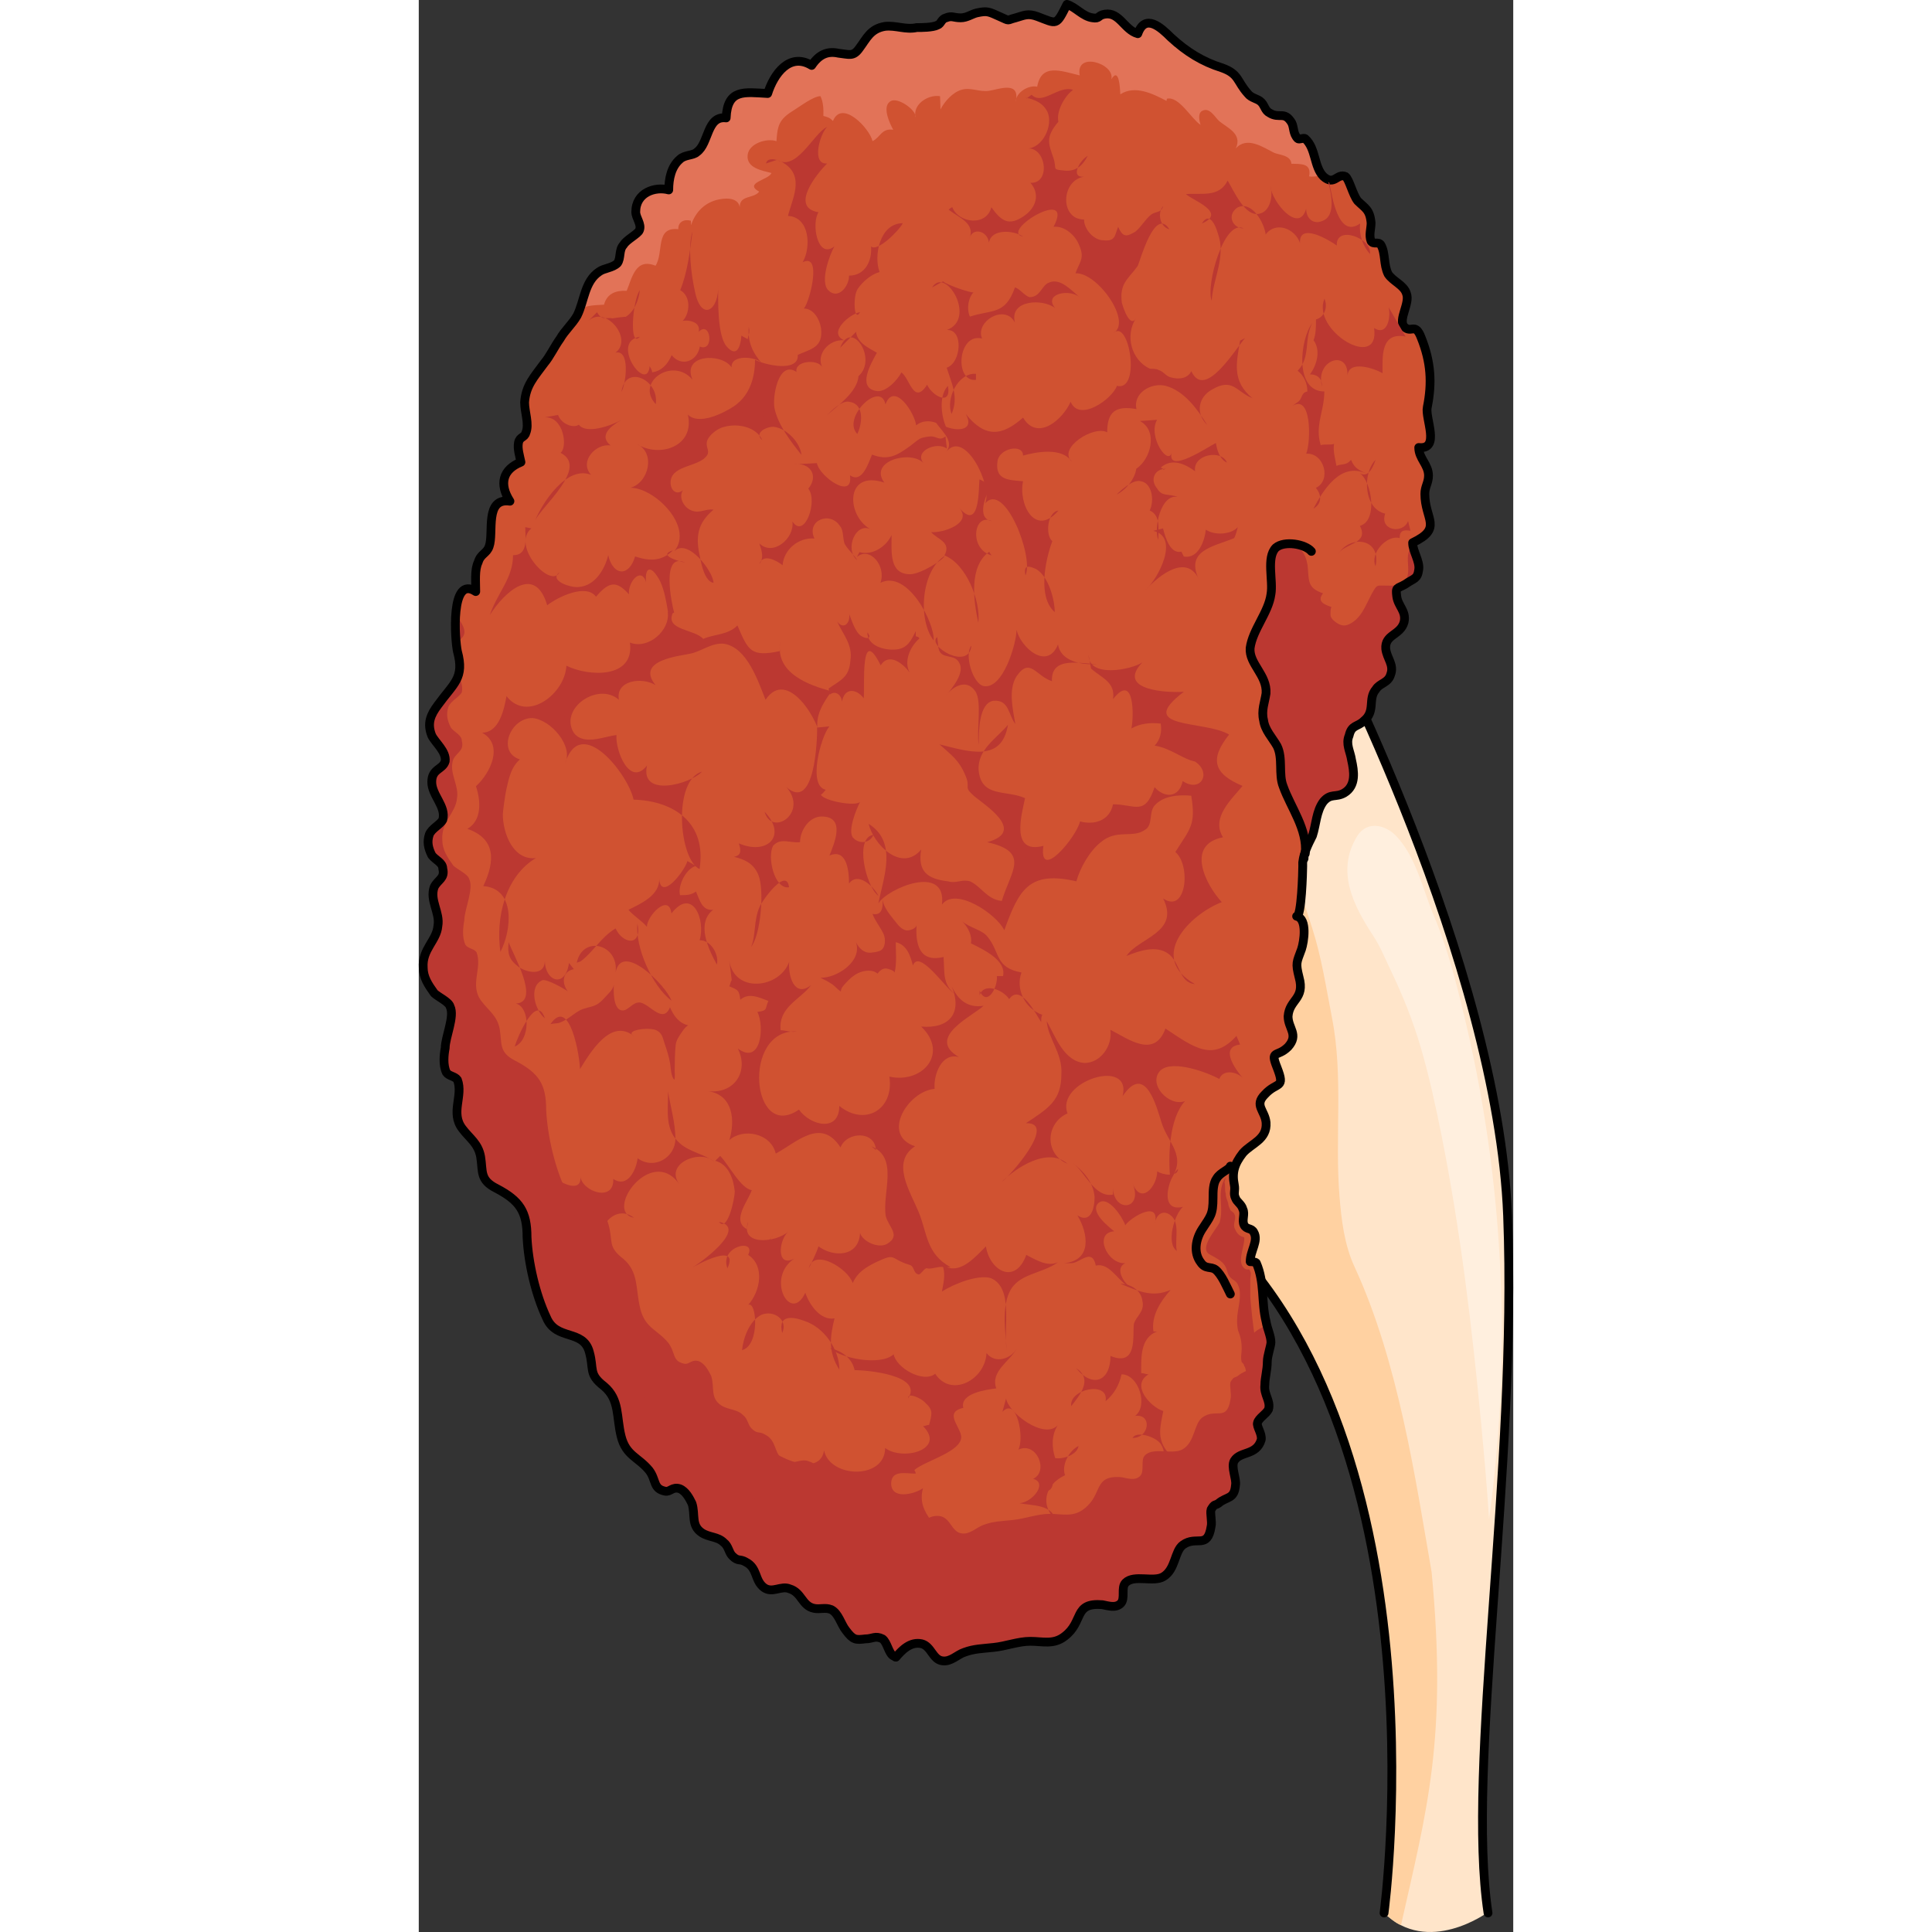 <?xml version="1.0" encoding="utf-8"?>
<!-- Created by: Science Figures, www.sciencefigures.org, Generator: Science Figures Editor -->
<!DOCTYPE svg PUBLIC "-//W3C//DTD SVG 1.1//EN" "http://www.w3.org/Graphics/SVG/1.1/DTD/svg11.dtd">
<svg version="1.1" id="Layer_1" xmlns="http://www.w3.org/2000/svg" xmlns:xlink="http://www.w3.org/1999/xlink" 
	 width="800px" height="800px" viewBox="0 0 134.53 237.478" enable-background="new 0 0 134.53 237.478"
	 xml:space="preserve">
<rect x="0" y="0" width="134.53" height="237.478" fill="#333333" stroke="none"/>
<g>
	<path fill-rule="evenodd" clip-rule="evenodd" fill="#FFE5CA" d="M111.076,77.16c0,0,21.497,41.13,22.699,72.202
		c1.203,31.074-5.11,67.852-2.405,85.715c0,0-7.365,5.402-12.777,0c0,0,8.418-62.146-24.654-87.365
		c2.706-52.989,2.706-52.989,2.706-52.989L111.076,77.16L111.076,77.16L111.076,77.16z"/>
	<path fill-rule="evenodd" clip-rule="evenodd" fill="#FFD1A1" d="M115.015,155.698c-1.238-2.676-1.603-5.719-1.839-8.627
		c-0.593-7.299,0.495-14.699-0.918-21.934c-0.719-3.678-1.29-7.496-2.443-11.067c-1.384-4.288-2.769-8.576-4.151-12.864
		c-0.647-2.008-1.295-4.017-1.943-6.024c-0.049-0.15-0.097-0.302-0.146-0.452c10.087-12.313,10.087-12.313,10.087-12.313
		c-1.656-3.304-2.56-5.256-2.56-5.256C96.648,94.729,96.648,94.729,96.648,94.729c-2.71,53.009-2.71,53.009-2.71,53.009
		c33.12,25.229,24.689,87.398,24.689,87.398c0.753,0.602,1.354,1.201,2.107,1.502c3.162-14.115,5.721-22.826,3.764-43.398
		C122.542,181.977,120.435,167.411,115.015,155.698z"/>
	<path fill="none" stroke="#000000" stroke-width="1.08" stroke-linecap="round" stroke-linejoin="round" stroke-miterlimit="8" d="
		M118.652,235.139c0,0,8.419-62.146-24.654-87.365c2.706-52.991,2.706-52.991,2.706-52.991
		c14.432-17.563,14.432-17.563,14.432-17.563s21.497,41.131,22.7,72.205c1.202,31.074-5.111,67.852-2.405,85.715"/>
	<path fill-rule="evenodd" clip-rule="evenodd" fill="#D05231" d="M108.592,105.961c0.15-1.2,0.601-2.101,1.201-3.301
		c0.45-1.351,0.45-3.001,1.352-4.201c0.9-1.051,1.501-0.45,2.553-1.051c1.501-0.9,1.201-2.701,0.9-4.051
		c-0.15-1.051-0.751-1.951-0.3-3.001c0.3-1.351,1.051-1.051,1.801-1.801c1.502-1.2,0.451-2.701,1.502-3.901
		c0.45-0.75,1.501-0.75,1.802-1.801c0.45-1.2-0.45-1.95-0.601-3.15c-0.15-1.801,1.802-1.65,2.252-3.301
		c0.301-1.351-0.751-1.951-0.9-3.151c-0.15-1.2,0-0.9,1.051-1.5c1.051-0.75,1.501-0.601,1.651-1.801
		c0.15-1.051-0.751-2.251-0.751-3.301c3.754-1.801,1.502-2.851,1.502-6.002c0-0.9,0.45-1.351,0.45-2.251
		c0-1.35-1.201-2.101-1.201-3.451c2.703,0.301,0.751-3.601,1.051-4.951c0.601-3.001,0.451-5.552-0.75-8.553
		c-0.751-1.95-1.201-0.45-2.103-1.35c-0.751-0.9,0.751-2.852,0.301-4.052c-0.301-1.05-1.652-1.5-2.253-2.4
		c-0.601-1.2-0.3-2.551-0.9-3.602c-0.3-0.45-0.901,0-1.201-0.45c-0.3-0.75,0-1.5,0-2.25c-0.15-1.651-0.751-1.801-1.651-2.701
		c-0.601-0.75-1.051-2.7-1.502-3.001c-1.051-0.449-1.351,1.201-2.702,0c-1.201-1.2-0.901-3.451-2.252-4.651
		c-0.15-0.149-0.751,0.15-0.901,0c-0.601-0.601-0.45-1.351-0.751-1.95c-0.9-1.5-1.501-0.45-2.702-1.201
		c-0.601-0.299-0.601-0.899-1.051-1.35c-0.451-0.45-1.201-0.45-1.651-1.051c-1.352-1.5-1.052-2.4-3.153-3.15
		c-2.402-0.75-4.354-1.951-6.307-3.752c-1.201-1.199-3.152-3-4.054-0.449c-1.651-0.45-2.252-2.701-4.054-2.401
		c-0.9,0.15-0.601,0.6-1.501,0.45c-1.201-0.15-2.103-1.351-3.153-1.651c-1.352,2.701-1.201,2.4-3.604,1.5
		c-1.201-0.45-1.651-0.15-2.702,0.15c-1.201,0.3-0.601,0.45-1.952-0.15c-1.352-0.6-1.502-0.75-2.853-0.45
		c-0.601,0.15-1.201,0.6-1.952,0.6c-0.9,0-1.051-0.3-1.802,0c-0.601,0.15-0.601,0.75-1.051,0.9
		c-0.601,0.301-1.952,0.301-2.553,0.301c-1.352,0.3-2.553-0.301-3.903-0.15c-1.802,0.3-2.252,1.5-3.153,2.701
		c-0.751,1.05-1.201,0.75-2.553,0.6c-1.351-0.3-2.402,0.15-3.303,1.5c-2.703-1.65-4.654,1.051-5.405,3.451
		c-2.853-0.15-4.955-0.6-5.104,3.001c-2.402-0.3-2.103,3.151-3.604,4.202c-0.451,0.449-1.502,0.299-2.103,0.899
		c-1.051,0.9-1.352,2.401-1.352,3.751c-1.651-0.449-4.054,0.301-4.054,2.701c0,0.75,0.751,1.5,0.451,2.251
		c-0.15,0.45-1.652,1.2-1.952,1.8c-0.601,0.601-0.301,1.65-0.751,2.251c-0.601,0.601-1.651,0.601-2.252,1.051
		c-1.802,1.2-1.802,3.601-2.703,5.401c-0.601,1.05-1.501,1.801-2.102,2.851c-0.751,1.051-1.201,2.101-1.952,3.001
		c-1.201,1.65-2.252,2.701-2.402,4.802c0,1.2,0.601,2.7,0.15,3.751c-0.15,0.6-0.751,0.45-0.9,1.2c-0.15,0.75,0.149,1.65,0.3,2.4
		c-2.252,0.9-2.702,2.701-1.352,4.802c-3.152-0.45-1.951,3.901-2.552,5.552C8.296,68,7.545,68,7.245,69.05
		c-0.45,0.9-0.301,2.4-0.301,3.602c-3.152-2.101-2.552,6.001-2.252,7.352c0.901,3.301-0.45,3.901-2.402,6.603
		c-0.9,1.2-1.351,2.25-0.75,3.751c0.45,0.9,1.802,1.95,1.651,3.15c-0.301,1.051-1.651,0.9-1.651,2.551s1.802,3.001,1.351,4.651
		c-0.3,0.601-1.351,1.051-1.651,1.801c-0.3,0.9-0.15,1.65,0.301,2.551c0.45,0.601,1.351,0.9,1.351,1.65
		c0.301,1.2-0.601,1.351-1.051,2.251c-0.601,1.65,0.751,3.15,0.45,4.801c-0.149,1.801-1.951,2.852-1.802,5.102
		c0,1.201,0.601,2.101,1.352,3.152c0.45,0.449,1.802,1.049,1.952,1.65c0.601,1.199-0.601,3.75-0.601,5.102
		c-0.15,0.75-0.301,2.1,0.15,3c0.3,0.451,1.051,0.451,1.351,0.9c0.751,1.951-0.9,4.051,0.601,6.002
		c0.901,1.201,1.952,1.801,2.252,3.451c0.301,1.801-0.149,2.852,1.952,3.9c2.853,1.502,3.754,2.852,3.754,6.002
		c0.15,3.152,1.051,7.053,2.402,9.904c1.201,2.85,4.504,1.35,5.255,4.201c0.601,2.1-0.15,2.699,1.802,4.201
		c1.952,1.65,1.501,3.75,2.102,6.15s2.103,2.551,3.454,4.201c0.9,1.201,0.45,2.252,1.951,2.551c0.601,0.15,0.901-0.6,1.802-0.299
		c0.751,0.299,1.201,1.199,1.502,1.801c0.45,1.35-0.15,2.699,1.201,3.6c0.9,0.602,1.951,0.451,2.702,1.201
		c0.601,0.449,0.601,1.199,1.051,1.65c0.751,0.75,0.901,0.301,1.652,0.75c1.501,0.75,1.051,2.25,2.252,3.15
		c1.051,0.75,2.102-0.299,3.152,0.15c1.502,0.451,1.502,2.102,3.003,2.4c0.751,0.15,1.352-0.15,2.103,0.15
		c0.9,0.451,1.201,1.801,1.802,2.551c0.9,1.201,1.201,1.201,2.402,1.051c0.9,0,1.201-0.451,2.102,0
		c0.601,0.449,0.751,1.801,1.352,2.1c0.15,0,0.15,0.15,0.3,0.15c0.751-0.9,1.802-1.949,3.153-1.65
		c1.201,0.301,1.352,1.951,2.553,2.102c1.051,0.148,1.802-0.75,2.702-1.051c1.201-0.451,2.252-0.451,3.604-0.6
		c1.502-0.15,3.003-0.75,4.505-0.75c1.501,0,2.853,0.449,4.203-0.602c2.402-1.801,1.052-4.201,4.655-3.9
		c0.75,0.15,1.651,0.449,2.252-0.15s0-1.951,0.601-2.551c1.051-1.051,3.453,0,4.654-0.75c1.502-0.9,1.352-3.15,2.402-3.9
		c1.651-1.201,3.003,0.6,3.453-2.252c0.15-0.6-0.15-1.65,0-2.1c0.45-0.75,0.45-0.451,0.901-0.75c1.051-0.9,1.951-0.451,2.102-2.252
		c0.15-0.75-0.601-2.25-0.15-3c0.751-1.201,2.703-0.602,3.304-2.551c0.15-0.75-0.601-1.65-0.451-2.102
		c0.15-0.6,1.052-1.049,1.352-1.65c0.301-1.051-0.601-1.801-0.45-3c0-0.9,0.3-1.801,0.3-2.852c0-0.75,0.451-1.951,0.451-2.4
		c0-0.75-0.451-1.65-0.601-2.551c-0.601-2.4-0.15-4.801-1.201-7.201c-0.15-0.15-0.601-0.15-0.751-0.15
		c0-1.352,1.051-2.551,0.45-3.602c-0.3-0.6-0.9-0.301-1.201-0.9c-0.3-0.6,0.15-1.35-0.149-1.951c-0.15-0.6-0.751-0.9-0.901-1.35
		c-0.3-0.6,0-0.9-0.15-1.65c-0.3-1.5,0-2.551,1.052-3.902c1.051-1.199,3.002-1.65,2.853-3.75c-0.15-1.5-1.502-2.102-0.15-3.451
		c1.501-1.65,2.553-0.6,1.501-3.301c-0.9-2.25,0-1.201,1.352-2.551c1.352-1.5,0-2.25,0-3.752c0.15-2.1,2.103-2.1,1.352-4.8
		c-0.45-1.801-0.301-1.801,0.3-3.451c0.301-0.9,0.751-3.751-0.601-4.052c0.601,0.15,0.751-5.552,0.751-6.151
		C108.592,106.261,108.592,106.111,108.592,105.961L108.592,105.961z"/>
	<g>
		<path fill="#E27358" d="M61.021,14.101c0.005,0.106-0.007,0.209,0.019,0.32C61.068,14.326,61.059,14.217,61.021,14.101z"/>
		<path fill="#E27358" d="M111.027,21.486c-1.051-1.228-0.835-3.347-2.135-4.501c-0.15-0.149-0.751,0.15-0.901,0
			c-0.601-0.601-0.45-1.351-0.751-1.95c-0.9-1.5-1.501-0.45-2.702-1.201c-0.601-0.299-0.601-0.899-1.051-1.35
			c-0.451-0.45-1.201-0.45-1.651-1.051c-1.352-1.5-1.052-2.4-3.153-3.15c-2.402-0.75-4.354-1.951-6.307-3.752
			c-1.201-1.199-3.152-3-4.054-0.449c-1.651-0.45-2.252-2.701-4.054-2.401c-0.9,0.15-0.601,0.6-1.501,0.45
			c-1.201-0.15-2.103-1.351-3.153-1.651c-1.352,2.701-1.201,2.4-3.604,1.5c-1.201-0.45-1.651-0.15-2.702,0.15
			c-1.201,0.3-0.601,0.45-1.952-0.15c-1.352-0.6-1.502-0.75-2.853-0.45c-0.601,0.15-1.201,0.6-1.952,0.6c-0.9,0-1.051-0.3-1.802,0
			c-0.601,0.15-0.601,0.75-1.051,0.9c-0.601,0.301-1.952,0.301-2.553,0.301c-1.352,0.3-2.553-0.301-3.903-0.15
			c-1.802,0.3-2.252,1.5-3.153,2.701c-0.751,1.05-1.201,0.75-2.553,0.6c-1.351-0.3-2.402,0.15-3.303,1.5
			c-2.703-1.65-4.654,1.051-5.405,3.451c-2.853-0.15-4.955-0.6-5.104,3.001c-2.402-0.3-2.103,3.151-3.604,4.202
			c-0.451,0.449-1.502,0.299-2.103,0.899c-1.051,0.9-1.352,2.401-1.352,3.751c-1.651-0.449-4.054,0.301-4.054,2.701
			c0,0.75,0.751,1.5,0.451,2.251c-0.15,0.45-1.652,1.2-1.952,1.8c-0.601,0.601-0.301,1.65-0.751,2.251
			c-0.601,0.601-1.651,0.601-2.252,1.051c-1.631,1.087-1.792,3.153-2.476,4.872c0.781-0.646,1.548-0.679,3.14-0.76
			c0.365-1.391,1.496-1.775,2.785-1.701c0.654-1.554,1.068-4.096,3.545-3.086c1.058-1.639-0.086-4.808,2.8-4.493
			c-0.041-0.889,0.723-1.274,1.546-1.036c0.003,0.178,0.021,0.362,0.016,0.548c0.551-1.64,1.711-2.82,3.428-3.169
			c1.198-0.243,2.567-0.123,2.578,1.193c-0.213-1.819,1.664-1.215,2.373-2.149c-1.95-1.091,1.203-1.439,1.509-2.293
			c-1.138-0.292-3.083-0.606-2.93-2.192c0.141-1.463,2.407-2.134,3.545-1.717c0.117-1.902,0.333-2.695,2.03-3.735
			c0.806-0.493,2.482-1.785,3.375-1.805c0.368,0.756,0.383,1.617,0.364,2.435c0.548,0.159,0.773,0.189,1.172,0.626
			c1.104-2.71,4.519,0.917,4.867,2.471c0.956-0.448,1.121-1.624,2.545-1.396c-0.447-0.819-1.459-2.963-0.263-3.544
			c0.829-0.402,2.685,0.854,2.962,1.692c-0.062-1.472,1.74-2.5,3.054-2.277c0.036,0.533,0.033,1.103,0.056,1.631
			c0.495-0.974,1.494-2.103,2.579-2.418c1.17-0.341,2.198,0.313,3.41,0.122c1.252-0.197,3.838-1.255,3.26,1.367
			c0.012-1.196,1.61-2.108,2.637-1.866c0.521-2.909,2.887-1.948,5.228-1.393c-0.559-3.004,4.353-1.46,3.888,0.476
			c0.963-1.58,1.066,1.152,1.105,1.851c1.803-1.18,4.055-0.044,5.677,0.81c0.015-0.09,0.03-0.179,0.045-0.269
			c1.484-0.358,2.993,2.467,4.138,3.213c-0.152-0.492-0.357-1.386,0.166-1.7c0.95-0.567,1.633,0.826,2.143,1.252
			c0.957,0.8,2.87,1.54,2.023,3.345c1.372-1.534,3.363-0.14,4.666,0.514c0.586,0.294,2.085,0.27,2.173,1.37
			c1.18,0.033,2.502-0.085,2.174,1.55C109.879,21.769,110.455,21.68,111.027,21.486z"/>
	</g>
	<path fill-rule="evenodd" clip-rule="evenodd" fill="#BB3831" d="M121.204,71.751c1.051-0.75,1.501-0.601,1.651-1.801
		c0.127-0.884-0.486-1.873-0.686-2.791c-1.537,1.19,0.704,4.037-1.899,4.736c-0.511,0.137-1.079,0.087-1.618,0.085
		c-0.75-0.002-0.85-0.074-1.211,0.492c-0.832,1.306-1.278,3.061-2.609,3.985c-0.71,0.493-1.252,0.587-1.961,0.13
		c-0.324-0.209-0.662-0.481-0.786-0.862c-0.037-0.115-0.025-1.156,0.132-1.099c-0.765-0.28-1.914-0.627-1.063-1.694
		c-1.748-0.603-1.754-1.283-1.863-3.043c-0.079-1.271-0.639-2.604-1.928-3.005c-1.135-0.353-2.163-0.069-2.425,1.178
		c-0.277,1.322-0.089,2.89-0.085,4.258c0.007,2.74-2.315,4.842-2.814,7.496c-0.292,1.549,1.228,2.335,1.77,3.686
		c0.546,1.362-0.697,2.621-0.3,3.98c0.404,1.384,1.571,2.379,1.875,3.833c0.277,1.33,0.502,2.726,0.831,4.001
		c0.365,1.42,0.793,2.996,1.344,4.346c0.553,1.358,0.811,3.008,1.646,4.235c0.174-0.393,0.366-0.793,0.589-1.239
		c0.45-1.351,0.45-3.001,1.352-4.201c0.9-1.051,1.501-0.45,2.553-1.051c1.501-0.9,1.201-2.701,0.9-4.051
		c-0.15-1.051-0.751-1.951-0.3-3.001c0.3-1.351,1.051-1.051,1.801-1.801c1.502-1.2,0.451-2.701,1.502-3.901
		c0.45-0.75,1.501-0.75,1.802-1.801c0.45-1.2-0.45-1.95-0.601-3.15c-0.15-1.801,1.802-1.65,2.252-3.301
		c0.301-1.351-0.751-1.951-0.9-3.151C120.003,72.051,120.153,72.351,121.204,71.751z"/>
	<path fill-rule="evenodd" clip-rule="evenodd" fill="#BB3831" d="M5.596,77.881c0.15-0.75-0.601-1.65-1.051-2.401
		c-0.15,1.351-0.15,2.552,0,3.602C4.995,78.631,5.446,78.481,5.596,77.881L5.596,77.881z M104.738,164.922
		c0-0.602-0.3-1.201-0.45-1.951c-0.602,0.148-1.202,0.449-1.652,0.9c-0.451,0.75,0.3,2.25,0.15,3
		c-0.15,1.801-1.052,1.352-2.104,2.252c-0.45,0.301-0.45,0-0.901,0.75c-0.15,0.451,0.15,1.5,0,2.102
		c-0.45,2.852-1.803,1.051-3.455,2.25c-1.052,0.752-0.901,3.002-2.403,3.902c-1.201,0.75-3.605-0.301-4.656,0.75
		c-0.602,0.602,0,1.951-0.602,2.551c-0.601,0.602-1.502,0.301-2.253,0.15c-3.605-0.299-2.253,2.102-4.656,3.902
		c-1.353,1.051-2.704,0.6-4.206,0.6c-1.503,0-3.005,0.602-4.507,0.752c-1.352,0.148-2.403,0.148-3.605,0.6
		c-0.901,0.301-1.652,1.201-2.704,1.051c-1.201-0.15-1.352-1.801-2.553-2.102c-1.353-0.301-2.404,0.75-3.155,1.65
		c-0.15,0-0.15-0.15-0.3-0.15c-0.602-0.299-0.751-1.65-1.353-2.1c-0.901-0.451-1.201,0-2.103,0c-1.202,0.15-1.502,0.15-2.403-1.051
		c-0.602-0.75-0.901-2.102-1.803-2.551c-0.751-0.301-1.353,0-2.104-0.15c-1.502-0.301-1.502-1.951-3.004-2.402
		c-1.052-0.449-2.104,0.602-3.154-0.148c-1.202-0.9-0.751-2.402-2.254-3.152c-0.751-0.449-0.901,0-1.652-0.75
		c-0.45-0.451-0.45-1.201-1.052-1.65c-0.751-0.752-1.802-0.602-2.703-1.201c-1.353-0.9-0.751-2.252-1.202-3.602
		c-0.3-0.6-0.751-1.5-1.502-1.801c-0.901-0.301-1.202,0.449-1.803,0.301c-1.502-0.301-1.052-1.352-1.953-2.553
		c-1.352-1.65-2.854-1.801-3.454-4.201c-0.602-2.4-0.15-4.502-2.104-6.152c-1.953-1.502-1.201-2.102-1.803-4.203
		c-0.751-2.852-4.056-1.35-5.258-4.201c-1.352-2.852-2.253-6.754-2.403-9.904c0-3.152-0.901-4.502-3.755-6.004
		c-2.104-1.051-1.652-2.1-1.953-3.9c-0.301-1.652-1.352-2.252-2.253-3.453C6.197,121.1,7.85,119,7.099,117.049
		c-0.301-0.45-1.052-0.45-1.353-0.9c-0.45-0.9-0.3-2.251-0.15-3.001c0-1.351,1.202-3.902,0.602-5.103
		c-0.15-0.601-1.503-1.2-1.953-1.65c-0.751-1.051-1.352-1.951-1.352-3.152c-0.15-2.251,1.652-3.301,1.802-5.102
		c0.301-1.651-1.051-3.151-0.45-4.803c0.45-0.9,1.352-1.051,1.052-2.251c0-0.75-0.901-1.051-1.353-1.65
		c-0.45-0.9-0.601-1.651-0.3-2.552c0.3-0.75,1.352-1.2,1.652-1.801c0.15-0.75-0.15-1.5-0.451-2.251
		c-0.3,1.201-1.352,2.102-2.554,3.752c-0.901,1.2-1.352,2.251-0.751,3.752c0.451,0.9,1.803,1.95,1.652,3.151
		c-0.3,1.051-1.652,0.9-1.652,2.551c0,1.651,1.803,3.002,1.353,4.652c-0.301,0.601-1.353,1.051-1.652,1.801
		c-0.301,0.9-0.15,1.651,0.3,2.552c0.451,0.6,1.353,0.9,1.353,1.65c0.3,1.2-0.602,1.351-1.052,2.251
		c-0.601,1.65,0.751,3.151,0.45,4.803c-0.15,1.801-1.952,2.851-1.803,5.102c0,1.201,0.602,2.102,1.353,3.151
		c0.45,0.451,1.803,1.051,1.952,1.652c0.602,1.199-0.601,3.752-0.601,5.102c-0.15,0.75-0.3,2.102,0.15,3.002
		c0.301,0.449,1.052,0.449,1.352,0.9c0.752,1.951-0.901,4.051,0.602,6.002c0.901,1.201,1.952,1.801,2.253,3.451
		c0.301,1.803-0.15,2.852,1.953,3.902c2.854,1.502,3.755,2.852,3.755,6.004c0.15,3.15,1.052,7.053,2.403,9.904
		c1.202,2.852,4.507,1.35,5.258,4.201c0.601,2.102-0.15,2.701,1.803,4.203c1.953,1.65,1.502,3.752,2.103,6.152
		c0.602,2.4,2.104,2.551,3.455,4.201c0.901,1.201,0.451,2.252,1.953,2.551c0.601,0.15,0.901-0.6,1.803-0.299
		c0.751,0.299,1.201,1.201,1.502,1.801c0.451,1.35-0.15,2.701,1.202,3.602c0.901,0.6,1.952,0.449,2.703,1.201
		c0.602,0.449,0.602,1.199,1.052,1.65c0.751,0.75,0.901,0.299,1.652,0.75c1.502,0.75,1.052,2.25,2.254,3.152
		c1.051,0.75,2.103-0.301,3.154,0.148c1.502,0.451,1.502,2.102,3.004,2.402c0.751,0.15,1.352-0.15,2.104,0.15
		c0.901,0.449,1.201,1.801,1.803,2.551c0.9,1.199,1.201,1.199,2.403,1.051c0.901,0,1.201-0.451,2.103,0
		c0.601,0.449,0.751,1.801,1.352,2.1c0.15,0,0.15,0.15,0.301,0.15c0.751-0.9,1.803-1.951,3.154-1.65
		c1.202,0.301,1.353,1.951,2.554,2.102c1.052,0.148,1.803-0.752,2.704-1.051c1.202-0.451,2.253-0.451,3.605-0.602
		c1.502-0.148,3.004-0.75,4.506-0.75c1.503,0,2.854,0.451,4.206-0.6c2.404-1.801,1.052-4.201,4.657-3.902
		c0.751,0.15,1.652,0.451,2.253-0.15c0.601-0.6,0-1.949,0.601-2.551c1.052-1.051,3.455,0,4.657-0.75
		c1.502-0.9,1.352-3.152,2.403-3.902c1.652-1.199,3.004,0.602,3.455-2.25c0.15-0.602-0.15-1.65,0-2.102
		c0.45-0.75,0.45-0.449,0.901-0.75c1.052-0.9,1.953-0.451,2.103-2.252c0.15-0.75-0.601-2.25-0.149-3
		c0.751-1.201,2.703-0.602,3.305-2.553c0.149-0.75-0.602-1.65-0.451-2.1c0.15-0.602,1.052-1.051,1.353-1.652
		c0.3-1.049-0.602-1.801-0.451-3c0-0.9,0.301-1.801,0.301-2.852C104.288,166.573,104.738,165.372,104.738,164.922L104.738,164.922z"
		/>
	<path fill="none" stroke="#000000" stroke-width="1.08" stroke-linecap="round" stroke-linejoin="round" stroke-miterlimit="8" d="
		M108.652,106.021c0.149-1.2,0.601-2.101,1.201-3.301c0.45-1.351,0.45-3.001,1.351-4.201c0.901-1.05,1.502-0.45,2.553-1.05
		c1.502-0.9,1.201-2.701,0.9-4.052c-0.149-1.05-0.75-1.95-0.3-3.001c0.3-1.351,1.051-1.05,1.802-1.8
		c1.501-1.201,0.45-2.701,1.501-3.901c0.451-0.75,1.502-0.75,1.802-1.801c0.451-1.2-0.45-1.95-0.601-3.151
		c-0.149-1.8,1.802-1.65,2.253-3.301c0.3-1.351-0.751-1.95-0.901-3.15s0-0.9,1.051-1.501c1.052-0.75,1.502-0.6,1.652-1.801
		c0.149-1.05-0.751-2.25-0.751-3.301c3.754-1.8,1.501-2.851,1.501-6.002c0-0.899,0.451-1.35,0.451-2.25
		c0-1.351-1.201-2.101-1.201-3.451c2.702,0.3,0.75-3.602,1.051-4.951c0.601-3.001,0.45-5.552-0.751-8.553
		c-0.751-1.951-1.201-0.45-2.102-1.351c-0.751-0.9,0.75-2.851,0.3-4.051c-0.3-1.051-1.651-1.501-2.252-2.401
		c-0.601-1.2-0.301-2.551-0.901-3.601c-0.3-0.45-0.9,0-1.201-0.45c-0.3-0.75,0-1.501,0-2.251c-0.149-1.65-0.75-1.801-1.651-2.701
		c-0.601-0.75-1.051-2.7-1.501-3c-1.051-0.45-1.352,1.2-2.703,0c-1.201-1.201-0.9-3.451-2.252-4.652c-0.15-0.149-0.751,0.15-0.9,0
		c-0.601-0.6-0.451-1.35-0.751-1.949c-0.901-1.501-1.502-0.451-2.703-1.201c-0.601-0.3-0.601-0.9-1.051-1.35
		c-0.45-0.451-1.201-0.451-1.651-1.051c-1.352-1.5-1.051-2.4-3.153-3.15c-2.402-0.751-4.354-1.951-6.306-3.752
		c-1.201-1.2-3.153-3-4.054-0.45c-1.651-0.45-2.252-2.701-4.054-2.4c-0.901,0.15-0.601,0.6-1.502,0.45
		c-1.201-0.15-2.102-1.351-3.153-1.65c-1.351,2.701-1.201,2.4-3.603,1.5c-1.201-0.45-1.652-0.15-2.703,0.15
		c-1.201,0.3-0.601,0.45-1.952-0.15c-1.351-0.6-1.501-0.75-2.853-0.45c-0.601,0.15-1.201,0.6-1.952,0.6c-0.9,0-1.051-0.3-1.802,0
		c-0.6,0.15-0.6,0.75-1.051,0.9c-0.601,0.3-1.951,0.3-2.552,0.3c-1.352,0.3-2.553-0.3-3.904-0.149c-1.802,0.299-2.252,1.5-3.153,2.7
		c-0.75,1.05-1.201,0.75-2.552,0.601c-1.352-0.301-2.402,0.149-3.304,1.5c-2.702-1.65-4.654,1.051-5.405,3.451
		c-2.853-0.15-4.954-0.6-5.104,3.001c-2.402-0.3-2.102,3.151-3.604,4.201c-0.45,0.45-1.501,0.3-2.102,0.899
		c-1.052,0.9-1.352,2.401-1.352,3.752c-1.651-0.45-4.054,0.3-4.054,2.701c0,0.75,0.751,1.5,0.45,2.25
		c-0.15,0.45-1.651,1.2-1.952,1.801c-0.601,0.6-0.3,1.65-0.75,2.251c-0.601,0.6-1.652,0.6-2.253,1.05
		c-1.802,1.2-1.802,3.602-2.702,5.401c-0.601,1.051-1.502,1.801-2.103,2.852c-0.75,1.05-1.201,2.101-1.951,3
		c-1.201,1.651-2.252,2.701-2.402,4.802c0,1.2,0.601,2.701,0.15,3.751c-0.15,0.601-0.751,0.45-0.901,1.2
		c-0.15,0.751,0.15,1.65,0.301,2.401c-2.253,0.9-2.703,2.7-1.352,4.801c-3.153-0.45-1.952,3.901-2.553,5.552
		c-0.3,0.9-1.051,0.9-1.352,1.951c-0.45,0.899-0.3,2.4-0.3,3.601c-3.153-2.101-2.553,6.002-2.252,7.353
		c0.9,3.301-0.451,3.901-2.402,6.602c-0.901,1.2-1.352,2.251-0.751,3.751c0.45,0.9,1.802,1.951,1.651,3.151
		c-0.3,1.05-1.651,0.9-1.651,2.551s1.802,3.001,1.352,4.651c-0.301,0.6-1.352,1.05-1.651,1.801c-0.301,0.899-0.15,1.65,0.3,2.55
		c0.45,0.601,1.352,0.9,1.352,1.651c0.3,1.2-0.601,1.35-1.052,2.25c-0.6,1.65,0.751,3.151,0.451,4.802
		c-0.15,1.801-1.952,2.851-1.802,5.102c0,1.2,0.601,2.101,1.351,3.15c0.451,0.451,1.802,1.051,1.952,1.65
		c0.601,1.201-0.601,3.752-0.601,5.102c-0.15,0.752-0.3,2.102,0.15,3.002c0.3,0.449,1.051,0.449,1.352,0.9
		c0.75,1.951-0.901,4.051,0.601,6.002c0.9,1.199,1.951,1.801,2.252,3.451c0.3,1.801-0.15,2.85,1.952,3.9
		c2.853,1.5,3.753,2.852,3.753,6.002c0.15,3.15,1.052,7.053,2.402,9.902c1.201,2.852,4.505,1.352,5.255,4.201
		c0.601,2.102-0.149,2.701,1.802,4.201c1.952,1.65,1.502,3.752,2.103,6.152s2.102,2.551,3.453,4.201
		c0.9,1.201,0.45,2.25,1.952,2.551c0.601,0.15,0.9-0.6,1.802-0.301c0.75,0.301,1.201,1.201,1.501,1.801
		c0.45,1.352-0.15,2.701,1.201,3.602c0.901,0.6,1.952,0.451,2.703,1.201c0.601,0.449,0.601,1.199,1.051,1.65
		c0.751,0.75,0.9,0.299,1.651,0.75c1.501,0.75,1.051,2.25,2.252,3.15c1.051,0.75,2.103-0.301,3.153,0.15
		c1.501,0.449,1.501,2.1,3.003,2.4c0.751,0.15,1.352-0.15,2.102,0.15c0.901,0.449,1.201,1.801,1.802,2.551
		c0.901,1.199,1.201,1.199,2.402,1.051c0.901,0,1.201-0.451,2.103,0c0.601,0.449,0.75,1.799,1.351,2.1c0.15,0,0.15,0.15,0.301,0.15
		c0.751-0.9,1.802-1.951,3.153-1.65c1.201,0.301,1.351,1.951,2.552,2.1c1.052,0.15,1.802-0.75,2.703-1.049
		c1.201-0.451,2.252-0.451,3.604-0.602c1.501-0.148,3.003-0.75,4.504-0.75s2.853,0.451,4.204-0.6c2.402-1.801,1.051-4.201,4.654-3.9
		c0.751,0.148,1.651,0.449,2.252-0.15c0.601-0.602,0-1.951,0.601-2.551c1.052-1.051,3.454,0,4.654-0.75
		c1.502-0.9,1.352-3.152,2.402-3.902c1.652-1.199,3.003,0.602,3.454-2.25c0.149-0.6-0.15-1.65,0-2.102
		c0.45-0.75,0.45-0.449,0.9-0.75c1.051-0.9,1.952-0.449,2.102-2.25c0.15-0.75-0.6-2.25-0.149-3c0.751-1.201,2.702-0.602,3.303-2.551
		c0.15-0.752-0.601-1.652-0.45-2.102c0.15-0.6,1.051-1.051,1.352-1.65c0.3-1.051-0.601-1.801-0.451-3c0-0.9,0.301-1.801,0.301-2.852
		c0-0.75,0.45-1.951,0.45-2.4c0-0.75-0.45-1.65-0.601-2.551c-0.601-2.4-0.15-4.803-1.201-7.203c-0.15-0.15-0.601-0.15-0.75-0.15
		c0-1.35,1.051-2.551,0.45-3.6c-0.301-0.602-0.901-0.301-1.201-0.9c-0.301-0.602,0.149-1.352-0.15-1.951
		c-0.15-0.6-0.751-0.9-0.901-1.35c-0.3-0.602,0-0.9-0.149-1.65c-0.301-1.502,0-2.551,1.051-3.902c1.051-1.199,3.003-1.65,2.853-3.75
		c-0.15-1.502-1.501-2.102-0.15-3.451c1.502-1.65,2.553-0.602,1.502-3.301c-0.901-2.252,0-1.201,1.352-2.551
		c1.351-1.502,0-2.252,0-3.752c0.149-2.1,2.102-2.1,1.351-4.801c-0.45-1.801-0.3-1.801,0.301-3.451c0.3-0.9,0.751-3.751-0.601-4.051
		c0.601,0.149,0.751-5.552,0.751-6.152C108.652,106.321,108.652,106.171,108.652,106.021L108.652,106.021z"/>
	<path fill-rule="evenodd" clip-rule="evenodd" fill="#FFEFDE" d="M119.291,102.066c0.311,0.194,0.604,0.433,0.861,0.705
		c2.482,2.623,3.245,6.556,4.617,9.787c1.688,3.973,2.743,8.19,3.75,12.377c0.425,1.766,0.819,3.541,1.186,5.32
		c3.813,18.535,4.44,37.717,1.854,56.463c-0.249-3.844-0.588-7.682-0.95-11.516c-1.128-11.963-2.554-23.945-4.912-35.736
		c-0.72-3.598-1.501-7.189-2.532-10.713c-0.991-3.385-2.234-6.438-3.753-9.617c-0.667-1.396-1.229-2.795-2.085-4.1
		c-2.469-3.766-4.591-7.944-2.009-12.212C116.292,101.216,117.967,101.24,119.291,102.066z"/>
	<path fill="none" stroke="#000000" stroke-width="1.08" stroke-linecap="round" stroke-linejoin="round" stroke-miterlimit="8" d="
		M109.719,67.773c-0.753-0.902-3.313-1.354-4.367-0.451c-1.205,1.204-0.302,4.063-0.603,5.718c-0.301,2.257-2.259,4.363-2.56,6.62
		c-0.151,1.956,2.107,3.311,1.957,5.567c-0.15,1.053-0.603,2.106-0.301,3.31c0.15,1.204,1.054,2.106,1.656,3.16
		c0.753,1.505,0.15,3.461,0.753,4.965c0.903,2.559,3.012,5.267,2.711,8.275c-0.15,0.15-0.15,0.452-0.15,0.603"/>
	<path fill="none" stroke="#000000" stroke-width="1.08" stroke-linecap="round" stroke-linejoin="round" stroke-miterlimit="8" d="
		M99.759,143.34c-0.152,0.449-1.217,0.748-1.672,1.496c-0.456,0.6-0.456,1.646-0.456,2.396c0,2.096-0.305,2.246-1.368,3.893
		c-0.76,1.197-1.064,2.844-0.152,4.041c0.608,0.898,1.216,0.449,1.824,0.898c0.76,0.6,1.368,2.096,1.824,2.994"/>
	<path fill-rule="evenodd" clip-rule="evenodd" fill="#BB3831" d="M99.185,144.719c-1.209,1.805-0.151,3.609-0.756,5.563
		c-0.453,0.902-2.57,3.158-1.209,3.91c1.058,0.602,1.813,0.902,2.116,1.953c0.151,0.451,0.151,0.602,0.454,0.902
		c0.302,0.301,0.756,0.451,0.907,0.902c0.453,0.902,0.15,2.256,0,3.158c-0.151,0.902-0.151,1.652,0,2.404
		c0.302,0.752,0.453,1.354,0.453,2.256c0,0.602-0.151,1.053,0,1.654c0.151,0.15,0.303,0.301,0.303,0.451
		c0.302,0.451,0.151,0.902,0.453,1.352c0.303,0.602,0.756,1.354,1.21,1.654c0.303-1.203-0.303-2.555-0.151-3.758
		c0.303-0.752-0.151-1.805-0.151-2.557c-0.303-1.654-0.453-3.457-0.604-5.111c0-0.752,0-1.504,0-2.256c0-0.15,0.151-0.752,0-0.902
		c-0.151-0.449-0.151-0.15-0.604-0.301c-1.21-0.75,0-2.855-0.151-3.908c-0.605-0.15-0.907-0.451-1.21-1.203
		c-0.151-0.602,0.303-1.203,0-1.652c0-0.15-0.303-0.301-0.453-0.451c-0.151-0.301-0.303-0.602-0.303-0.902
		c-0.151-0.451-0.303-0.752-0.303-1.203c-0.151-0.451,0-0.902-0.151-1.354"/>
	<path fill-rule="evenodd" clip-rule="evenodd" fill="#BB3831" d="M42.684,20.095c0.15-0.898,1.651-0.449,2.252,0
		c2.552,1.648,0.9,4.496,0.45,6.443c2.702,0.15,2.853,3.896,1.802,5.694c2.402-1.199,0.9,4.795,0.15,5.693
		c1.201,0,1.951,1.349,2.102,2.397c0.3,2.397-1.201,2.548-2.853,3.297c0.15,2.247-4.204,1.198-5.255,0.599
		c0,2.099-0.601,4.346-2.552,5.694c-1.352,0.899-4.354,2.397-5.705,1.049c0.9,3.896-3.453,5.395-6.306,3.597
		c2.401,1.049,1.501,4.794-0.751,5.394c3.003,0,7.807,4.795,5.404,7.792c1.652-1.648,4.805,2.547,4.805,3.896
		c-1.051-0.149-1.501-2.247-1.651-3.146c-0.601-2.547-0.3-4.195,1.651-5.844c-0.9-0.149-1.651,0.449-2.552,0.149
		c-1.052-0.299-1.802-1.647-1.201-2.547c-0.901,0.749-1.651-0.149-1.502-1.198c0.301-1.948,3.604-1.648,4.504-3.147
		c0.301-0.599-0.3-1.049,0-1.798c0.301-0.749,1.352-1.498,2.103-1.648c1.651-0.449,3.903,0,4.654,1.648
		c-1.052-0.898,0.45-1.648,1.351-1.648c1.651,0.15,3.303,1.948,3.453,3.446c-1.201-1.498-2.853-3.596-3.303-5.693
		c-0.3-1.349,0.45-5.994,2.702-4.495c-0.3-1.349,2.553-1.648,3.153-0.6c-0.751-1.498,0.75-3.446,2.702-3.296
		c-2.102-0.899,0.751-3.297,1.952-3.447c-0.751,1.349-0.901-1.947-0.301-2.847c0.601-0.898,1.651-1.798,2.702-2.098
		c-0.75-1.948,0-5.993,2.853-5.993c-0.45,0.898-3.152,3.596-3.903,2.847c0.15,1.798-0.75,3.596-2.702,3.596
		c0,1.349-1.352,2.997-2.553,1.799c-1.051-1.049,0.15-4.346,0.751-5.395c-2.102,1.648-2.853-2.847-1.951-4.195
		c-3.604-0.6-0.15-4.795,1.051-5.994c-1.952,0.15-0.901-3.596,0-4.495c-1.651,0.749-3.754,5.544-6.156,4.046"/>
	<path fill-rule="evenodd" clip-rule="evenodd" fill="#BB3831" d="M74.729,12.094c-0.449-0.15,0.15,0,0.3,0
		c1.05,0.3,1.799,0.751,2.248,1.653c0.75,1.654-0.599,4.511-2.548,4.511c2.398-0.301,2.998,4.36,0.45,4.21
		c1.199,1.354,0.749,3.007-0.75,4.059c-1.948,1.354-2.848,0.602-4.047-1.052c-0.6,2.405-4.047,1.954-4.796,0
		c-0.15,0-0.45,0.301-0.45,0.301c1.35,1.053,3.298,1.653,2.549,3.608c0.3-1.504,2.248-1.053,2.397,0.451
		c0.3-1.805,3.147-1.504,4.197-0.752c-2.998-0.602,6.445-6.314,3.747-1.203c1.349-0.15,2.698,1.053,3.147,2.256
		c0.749,1.653,0,2.104-0.449,3.458c2.697-0.15,7.044,6.014,4.646,7.366c1.948-1.954,3.447,7.217,0.449,6.466
		c-0.6,1.653-4.646,4.51-5.695,1.954c-0.899,2.104-4.047,4.962-5.846,1.954c-2.548,2.256-4.646,2.557-7.045-0.45
		c1.499,2.706-2.698,2.104-3.896,0.601c0.449,1.203,2.697,2.557,1.498,4.06c2.249-2.856,5.696,4.06,4.797,6.314
		c2.398-2.706,5.995,6.615,4.946,8.871c-0.3-1.354,0.449-1.203,1.349-0.752c1.499,0.902,2.248,3.759,2.248,5.262
		c-2.098-1.804-1.199-6.314-0.3-8.72c-0.899-0.752-0.6-3.608,0.75-3.759c-2.848,3.308-4.946-0.752-4.347-3.608
		c-1.799-0.15-3.447-0.15-3.147-2.405c0.149-1.654,3.147-2.256,3.147-0.752c1.648-0.451,4.796-1.053,5.995,0.752
		c-1.799-1.654,2.698-4.511,4.347-3.608c0-2.556,1.049-3.308,3.598-2.856c-0.45-1.955,1.798-3.308,3.597-2.856
		c2.248,0.601,3.897,2.856,5.097,4.811c-1.499-1.503-1.05-3.458,0.6-4.36c2.548-1.503,2.997,0.301,4.945,1.053
		c-2.548-2.104-1.948-4.36-1.498-7.066c0.3-0.15,0.3-0.15,0.6-0.301c-1.199,1.354-4.946,7.668-6.596,4.06
		c-0.449,0.902-1.498,1.053-2.548,0.752c-0.6-0.15-0.899-0.752-1.499-0.902c-0.149-0.15-0.899-0.15-1.049-0.15
		c-2.248-1.053-3.147-4.06-1.648-6.314c-0.75,1.504-1.649-1.203-1.799-1.805c-0.3-2.405,0.749-2.856,1.948-4.51
		c0.3-0.602,2.099-7.367,3.897-4.511c-1.199-0.301-1.499-2.105-0.75-2.856c-0.3,0.901-0.899,0.602-1.499,1.052
		c-0.749,0.602-1.198,1.504-1.948,2.105c-1.049,0.602-1.499,0.752-2.099-0.602c-0.449,1.053-0.3,1.805-1.798,1.654
		c-1.199,0-2.398-1.354-2.398-2.557c-2.998,0-2.848-4.811,0-5.262c-1.799,0.15-0.449-2.105,0.449-2.557
		c-0.6,1.203-1.498,1.955-2.848,1.805c-1.648-0.15-0.899-0.15-1.349-1.504c-0.6-1.804-1.05-2.555,0.6-4.51
		c-0.3-1.203,0.749-3.157,1.799-3.909c-1.799-0.602-3.747,1.954-5.097,0.602"/>
	<path fill-rule="evenodd" clip-rule="evenodd" fill="#BB3831" d="M107.139,50.069c2.683-2.1,2.533,4.351,1.938,5.7
		c2.235-0.149,3.13,3.3,1.192,4.2c0.745,0.9,0.745,1.95-0.299,2.55c1.192-2.25,3.279-5.7,6.409-4.35
		c-0.895-0.45-1.342-0.601-1.789-1.65c-0.596,0.75-1.192,0.45-1.788,0.75c-0.149-0.899-0.447-1.8-0.298-2.7
		c-0.597,0.15-1.192,0-1.64,0.15c-0.745-2.4,0.447-4.2,0.447-6.6c-3.726,0-2.98-6.45-1.49-8.4c-1.043,1.95-0.149,4.2-1.789,5.85
		c0.746,0.601,1.192,1.5,1.192,2.551c-0.745,0.149-0.596,0.75-1.043,1.199"/>
	<path fill-rule="evenodd" clip-rule="evenodd" fill="#BB3831" d="M30.611,75.24c0.301,2.245-2.403,4.64-4.656,3.741
		c0.601,4.49-5.106,4.191-7.811,2.844c-0.15,3.443-4.807,7.035-7.359,3.742c-0.301,1.646-0.901,4.49-3.004,4.49
		c2.703,1.497,1.051,4.939-0.751,6.586c0.601,1.796,0.751,4.191-1.052,5.239c3.454,1.197,3.454,3.892,1.952,7.034
		c4.056,0.3,3.455,5.538,2.104,8.083c-0.602-4.191,0.601-9.28,4.355-11.525c-2.854,0.3-4.056-3.144-4.056-5.389
		c0-0.299,0.301-2.544,0.451-3.143c0.3-1.348,0.601-2.694,1.652-3.593c-2.854-0.897-1.202-5.089,1.502-5.089
		c2.253,0.149,5.106,3.442,4.055,5.538c1.953-6.137,7.811,1.497,8.412,4.49c4.956,0.149,9.012,2.844,8.11,8.531
		c-2.554-1.197-3.305-10.926,0.301-11.974c-1.353,1.497-7.66,3.293-6.76-0.749c-2.103,2.694-3.904-1.796-3.755-3.741
		c-1.502,0.149-4.055,1.347-5.257-0.3c-1.803-2.993,3.004-6.286,5.558-4.041c-0.45-2.395,2.854-2.844,4.506-1.796
		c-2.554-3.144,3.154-3.593,4.355-3.892c1.353-0.3,2.554-1.348,4.056-1.197c2.854,0.448,4.206,4.64,5.107,6.885
		c2.703-4.041,6.759,2.694,6.909,5.389c-1.202-2.694-0.301-4.341,1.201-6.437c-2.854-0.748-6.909-2.245-6.309-5.987
		c0,0.3-0.149,0.749,0,1.048c-3.604,0.748-3.905,0-5.257-3.144c-1.201,1.198-2.854,1.048-4.205,1.646
		c-1.052-1.197-4.656-1.047-3.756-3.143"/>
	<path fill-rule="evenodd" clip-rule="evenodd" fill="#BB3831" d="M15.462,51.301c2.406-0.15,2.858,3.758,1.955,4.359
		c3.61,1.805-2.557,6.766-3.158,8.42c0.902-2.256,3.91-6.916,6.919-5.714c-1.504-1.653,0.602-3.908,2.407-3.607
		c-1.505-1.203,0-2.406,1.354-3.157c-1.354,0.751-4.362,1.804-5.265,0.601c-0.602,0.451-2.106,0-2.558-1.202"/>
	<path fill-rule="evenodd" clip-rule="evenodd" fill="#BB3831" d="M82.334,80.52c0,2.856,5.257,1.805,6.608,0.902
		c-3.305,3.458,3.154,3.758,5.106,3.608c-6.158,4.66,2.554,3.457,5.558,5.262c-2.403,3.006-1.953,4.811,1.652,6.313
		c-1.353,1.653-3.905,3.909-2.403,6.314c-4.656,0.901-2.103,5.862-0.15,7.968c-3.905,1.503-9.162,6.765-3.305,10.072
		c-1.952-0.15-1.802-2.706-3.304-3.758c-1.502-1.052-3.604-0.301-5.106,0.301c1.502-2.255,6.608-2.856,4.506-7.065
		c2.854,1.954,3.454-4.06,1.502-5.713c1.802-2.856,2.553-3.308,1.952-6.915c-1.502-0.15-3.454,0-4.506,1.202
		c-0.751,0.902-0.15,2.405-1.201,3.007c-1.502,1.053-3.455-0.15-5.407,1.503c-1.352,1.053-2.554,3.157-3.004,4.812
		c-5.858-1.354-7.06,1.052-8.862,6.013c-0.9-1.954-6.008-5.412-7.659-3.156c0.601-5.112-6.759-1.955-7.811-0.15
		c0.601-3.157,2.403-7.518-1.201-9.772c0.601,2.556,4.055,6.014,6.458,3.157c-0.45,2.706,0.751,3.608,3.305,3.909
		c1.051,0.301,1.652-0.301,2.703,0c1.352,0.601,2.103,2.255,3.905,2.405c1.052-3.608,3.604-6.014-1.803-7.217
		c4.957-1.353-0.45-4.66-1.651-5.712c-1.353-1.203-0.301-0.902-1.052-2.556c-0.751-1.805-1.652-2.405-3.154-3.759
		c3.604,0.902,7.66,2.255,8.411-2.405c-1.352,1.653-3.755,3.007-3.604,5.563c0.3,3.458,3.454,2.405,5.707,3.458
		c-0.45,2.104-1.802,6.915,2.253,5.862c-0.601,4.511,4.056-1.052,4.506-3.007c1.652,0.451,3.604,0,4.056-2.104
		c2.703,0,3.905,1.504,5.106-2.104c1.201,1.354,3.004,1.354,3.454-0.752c2.253,1.504,3.605-1.052,1.502-2.405
		c-1.502-0.301-3.004-1.653-4.956-1.954c0.751-0.752,0.901-1.804,0.751-2.706c-1.352-0.15-2.554,0-3.604,0.602
		c0.3-1.203,0.45-7.065-2.253-3.608c0.3-2.104-1.352-2.556-2.704-3.758"/>
	<path fill-rule="evenodd" clip-rule="evenodd" fill="#BB3831" d="M38.172,118.08c0.601,4.053,6.159,3.452,7.36,0.149
		c-0.15,1.651,0.601,4.503,2.704,2.853c-1.353,1.801-4.056,2.701-3.756,5.553c0.602,0,1.353,0.301,1.953,0.15
		c-6.76-0.301-5.558,13.658,0.301,9.605c1.352,1.951,4.956,2.852,4.956-0.449c3.155,2.551,6.76,0.449,6.159-3.604
		c4.056,0.9,7.36-2.852,3.905-6.154c3.455,0.301,5.107-1.65,3.755-4.953c0.752,1.652,1.953,2.703,3.906,2.402
		c-1.202,1.201-7.21,3.902-3.005,6.305c-2.103-0.602-3.154,2.102-3.004,3.902c-3.305,0.299-6.609,5.703-2.403,7.055
		c-3.004,1.951-0.601,5.553,0.45,8.104c1.052,2.553,0.901,5.104,3.906,6.756c-0.15,0-0.301,0-0.451,0
		c1.803,0.75,3.605-1.352,4.807-2.553c0.451,3.002,3.605,4.803,4.957,1.051c1.202,0.6,2.554,1.502,3.905,0.9
		c-2.103,1.502-4.957,1.352-6.008,3.752c-0.901,1.951-0.451,4.953-0.301,7.055c-0.45-2.701,0.901-7.654-1.952-8.855
		c-1.503-0.449-4.356,0.602-6.009,1.65c0.15-0.9,0.45-1.951,0.15-3c-0.451-0.15-1.502,0.299-1.953,0.148
		c-0.3-0.148-0.751,0.752-1.052,0.752c-0.751-0.15-0.45-1.051-1.201-1.201c-2.403-0.75-1.502-1.502-4.056-0.301
		c-1.202,0.602-2.253,1.201-2.854,2.553c-0.601-1.803-4.807-4.354-5.407-1.803c0.451-0.9,0.901-1.801,1.202-2.701
		c1.802,1.352,4.957,1.352,5.106-1.65c0.301,1.051,2.254,1.951,3.305,1.35c1.803-1.051,0.15-2.1-0.15-3.451
		c-0.45-2.852,1.652-7.205-1.802-8.555c-0.15-0.15,0.751,0.6,0.601,0.449c-0.15-2.4-3.605-2.252-4.356-0.301
		c-2.403-3.752-5.407-0.6-7.961,0.752c-0.601-2.553-4.056-3.152-5.708-1.652c0.751-2.4,0.451-5.553-2.554-6.004
		c3.305,0.301,4.957-2.551,3.605-5.252c2.854,2.102,3.305-2.703,2.403-4.504c1.352-0.15,0.901-0.449,1.352-1.35
		c-1.201-0.451-2.403-1.051-3.454-0.15c-0.15-1.201-0.301-1.201-1.353-1.652c0.15-0.299,0.15-0.599,0.301-0.75"/>
	<path fill-rule="evenodd" clip-rule="evenodd" fill="#BB3831" d="M23.155,154.319c-2.247-2.238,0.6-6.719,3.296-4.629
		c-3.745-0.746,2.098-8.959,5.543-4.182c-1.798-2.537,2.696-4.33,4.345-2.688c-1.049-0.896-2.996-1.195-4.195-2.24
		c-1.947-1.643-1.498-4.031-1.498-6.42c0.3,1.939,0.899,3.881,0.899,5.822c0,2.24-2.547,3.883-4.645,2.391
		c-0.149,1.344-1.198,3.732-2.996,2.539c0.15,2.986-4.044,1.492-4.044-0.449c0.299,2.389-2.547,0.896-3.296,0.15
		c-1.198-1.195-1.349-3.137-2.696-4.033c-0.449,4.332,3.445,6.869,4.943,10.305"/>
	<path fill-rule="evenodd" clip-rule="evenodd" fill="#BB3831" d="M41.259,176.793c0-0.15,0.149-0.299,0.3-0.15
		c1.051,1.947,7.657,5.389,8.258,1.646c0.751,3.443,7.507,3.592,7.507-0.299c2.252,1.646,7.507,0.15,4.654-2.693
		c0.301,0,0.45-0.15,0.751-0.15c0.3-1.197,0.601-1.795-0.45-2.693c-0.451-0.598-2.252-1.346-2.103-0.598
		c1.802-2.844-5.104-3.443-6.605-3.443c-0.301-1.496-1.652-2.395-3.003-2.693c1.201,1.197,6.155,2.246,7.807,0.748
		c0.301,1.646,3.604,3.592,5.105,2.395c1.951,2.994,6.155,0.748,6.306-2.543c1.051,1.346,3.003,0.748,3.753-0.6
		c-0.9,1.646-3.303,2.844-2.552,4.939c-1.201,0.148-4.505,0.598-4.054,2.395c-2.703,0.598,0.149,2.693-0.301,3.891
		c-0.45,1.646-4.504,2.693-5.705,3.74c0,0.15,0.15,0.15,0.15,0.449c-1.201,0-2.853-0.449-3.003,1.047
		c-0.15,2.246,2.853,1.498,3.903,0.748c-0.9,3.293,2.402,4.789,3.303,7.334c-2.702,0.598-6.005,0.898-8.857,0.748
		c-2.402-0.299-4.654-1.047-6.456-2.545c-0.601-0.598-1.352-1.945-1.802-1.346"/>
	<path fill-rule="evenodd" clip-rule="evenodd" fill="#BB3831" d="M90.154,181.559c0.905-0.602,2.112-2.406,1.056-4.059
		c-0.603-0.902-3.016-1.654-3.469-0.752c2.111,0,2.413-3.008,0.302-2.707c1.659-1.203,0.452-5.113-1.659-5.113
		c-0.302,1.354-0.904,2.406-1.961,3.309c0.453-2.557-4.524-1.504-4.223,0.602c1.056-1.354,2.715-3.309,0.604-4.662
		c2.111,2.557,4.223,1.504,4.223-1.504c3.318,1.354,2.715-2.406,2.866-3.91c0.302-1.053,1.357-1.504,1.056-2.857
		c-0.151-1.354-1.509-2.105-2.715-2.105c1.961,0.752,3.771,1.805,6.184,0.752c-1.207,1.354-2.413,3.158-2.111,5.113
		c0.15,0,0.302,0,0.452,0c-2.111,0.752-1.961,3.309-1.961,5.113c0.302,0,0.604,0.15,0.905,0.15c-2.263,1.354,0.302,4.061,1.81,4.512
		c-0.302,1.654-0.754,3.008,0.151,4.512c0.904,1.502,3.167,3.006,4.676,2.254"/>
	<path fill-rule="evenodd" clip-rule="evenodd" fill="#BB3831" d="M100.506,127.334c-2.858,3.174-5.115,1.51-8.727-0.908
		c-1.354,3.779-4.664,1.209-6.771,0.152c0.301,1.965-1.203,4.08-3.159,4.08c-2.558-0.15-3.611-3.324-4.664-5.139
		c0.15,2.115,1.956,3.93,1.806,6.498c0,3.326-1.655,4.232-4.363,6.047c3.911-0.15-1.956,6.5-3.01,7.254
		c1.806-1.813,5.718-4.383,8.125-2.266c-2.858-1.209-2.708-4.988,0-6.197c-1.505-3.93,7.975-6.953,6.771-2.117
		c2.858-4.23,4.213,1.512,4.814,3.326c0.753,2.418,3.16,4.08,1.054,6.953c-0.301-2.873-0.15-7.559,1.805-9.674
		c-1.955,0.756-4.664-2.115-3.009-3.779c1.505-1.359,5.868,0.303,7.222,1.059c0.452-1.209,2.106-0.906,2.859-0.15
		c-0.903-1.059-2.859-3.779-0.301-4.082"/>
	<path fill-rule="evenodd" clip-rule="evenodd" fill="#BB3831" d="M53.858,68.473c1.521-1.356,3.65,1.055,2.891,3.164
		c3.346-1.657,6.692,4.974,6.54,7.083c-1.978-2.562-1.521-8.59,1.369-10.398c-0.304,0.604-3.042,2.261-4.259,2.261
		c-2.586,0-2.282-2.713-2.282-4.822c-0.608,1.356-2.281,2.562-3.954,2.109"/>
	<path fill-rule="evenodd" clip-rule="evenodd" fill="#BB3831" d="M90.281,65.252c3.309,0.753,0.602,5.873-0.903,7.228
		c1.505-1.656,5.114-4.668,6.618-1.054c-1.955-3.765,1.654-4.217,4.211-5.271c0.15-0.15,0.451-1.205,0.451-1.355
		c-0.752,0.903-2.857,1.054-3.91,0.301c-0.15,1.355-0.902,3.614-2.707,3.313l-0.301-0.603c-1.354,0.301-1.955-1.656-2.256-2.861"/>
	<path fill-rule="evenodd" clip-rule="evenodd" fill="#BB3831" d="M19.419,118.335c0.746-3.461,5.223-2.257,4.775,1.204
		c0.746-3.913,6.268,1.655,6.864,3.461c-2.388-1.807-4.478-6.622-4.179-9.481c0.597,2.859-1.791,2.559-2.686,0.603
		c-1.791,1.053-2.836,3.009-4.328,4.063"/>
	<path fill-rule="evenodd" clip-rule="evenodd" fill="#BB3831" d="M49.392,34.351c-0.453,0,0.604,2.711-0.302,3.163
		c0.755-0.301,1.509,0.753,1.66,1.355c0.302,0.904-0.302,1.657-0.453,2.41c0.755-1.205,0.906-2.861,1.963-3.766
		c-0.453-0.603,0.151-2.108,0.906-2.26c-0.151-0.301,0.15-0.753,0.452-1.055c-0.302,0.452-1.66,3.465-2.113,3.465
		c-0.604,0-0.906-1.054-1.208-1.355c-0.15-0.301-0.302-0.452-0.452-0.903c0-0.302,0-0.904-0.151-0.754"/>
	<path fill-rule="evenodd" clip-rule="evenodd" fill="#BB3831" d="M46.714,20.065c0.738,0.15,1.182-0.748,1.477-1.346
		c-0.147,0.299-0.442,0.897-0.295,1.196c0.147,0.897,0.443,0.3,0,1.196c-0.443,1.047-0.887,1.795-0.738,2.842
		c-0.443,1.197,0.147,1.646,1.033,2.394c-0.886,0.448,0,1.944,0,2.692c-0.442-1.047-1.033-2.543-1.771-3.291
		c0.59-0.748,0-1.795,0.147-2.543c0-1.047,1.033-1.943,0.147-2.99"/>
	<path fill-rule="evenodd" clip-rule="evenodd" fill="#BB3831" d="M43.538,46.17c-0.449,0.149-1.35-0.15-1.8-0.45
		c0.601,1.2,0.45,4.05-1.35,3.9c0.45,0.899-0.601,1.05-1.2,1.199c-0.6,0.301-0.9,0.75-1.5,1.051c-0.9,0.449-2.4,0.899-3.45,0.899
		c-0.3,1.8-1.95,3-3.75,3.75c0,0.75-0.45,1.05-1.2,1.351c0.15,0.449-0.149,1.05,0,1.649c0,0.45,0.15,0.75,0.45,1.2
		c0.15-1.35,0.45-1.95,1.351-3c0.449-0.45,0.6-1.2,1.35-1.65c0.45-0.449,1.05-0.6,1.35-1.199c0.45-0.601,0.601-1.2,1.2-1.801
		c0.9-0.899,2.7-1.199,3.9-1.8c1.05-0.45,3.3-0.899,3.899,0.45c-0.3-0.75-0.75-1.8,0.15-2.4c-0.15,0.15-0.3,0.15-0.6,0.15
		c0-0.9,0.149-2.4,0.899-3"/>
	<path fill-rule="evenodd" clip-rule="evenodd" fill="#BB3831" d="M31.059,63c1.263,0.595,1.895,1.935,1.579,3.273
		c0.474-0.148,1.105,0,1.263,0.446c-0.789-1.19-0.315-2.232,0.158-3.273c0,1.19-1.895,0.298-2.211-0.149"/>
	<path fill-rule="evenodd" clip-rule="evenodd" fill="#BB3831" d="M18.099,53.04c0.626,0,0.938,1.827,0.313,2.284
		c0.783-0.457,0.783,1.066,0.783,1.676c-0.157-1.066,1.252-3.503,2.504-2.438c-0.47-0.305-2.504-0.457-1.408-1.522
		c-0.313,0.914-1.253,0.609-1.879,0.152"/>
	<path fill-rule="evenodd" clip-rule="evenodd" fill="#BB3831" d="M18.79,82.98c-0.297,1.055-0.297,1.958-1.04,2.711
		c-0.446,0.603-1.188,0.753-1.932,1.205c1.04,0.451,2.675,2.259,2.675,3.463c-0.446-1.506-1.635-4.969,1.188-4.818
		c0.594-1.205,2.674-1.205,3.714-0.903c-0.148-1.205,1.04-1.205,1.783-1.657c-0.892-0.301-4.309,1.808-4.755,0.452
		c-0.297,1.506-1.337,1.054-1.782,0c0-0.15,0-0.15,0.148-0.15"/>
	<path fill-rule="evenodd" clip-rule="evenodd" fill="#BB3831" d="M27.543,80.88c-0.148-1.069,1.332-1.069,2.073-1.527
		c0.889-0.611,1.185-1.222,1.629-1.833c0.592,1.069,1.925,0.306,2.813,0.764c-0.593,0.917-1.925,0.611-2.813,1.222l-0.444,0.459
		c-0.148,0-0.444-0.153-0.593-0.153c-0.444,0.153-1.185,0.458-1.776,0.458c-0.593,0-1.333-0.152-1.333,0.611"/>
	<path fill-rule="evenodd" clip-rule="evenodd" fill="#BB3831" d="M41.498,80.909c1.055,0.298,1.657,2.536,1.959,3.729
		c-0.904-3.58,4.368,1.193,5.121,1.641c-1.808-1.044-3.916-3.133-4.519-5.072c0,0.299,0,0.597-0.15,0.896
		c-0.904,0-1.507-1.044-2.109-1.343"/>
	<path fill-rule="evenodd" clip-rule="evenodd" fill="#BB3831" d="M26.139,95.785c0.304-0.146,0.76,1.017,0.76,1.453
		c0.152-1.162,3.344,0.436,3.8,0.726c-1.063,0.436-3.04-1.452-3.496-2.324c0,0.291-0.456,0.437-0.76,0.146"/>
	<path fill-rule="evenodd" clip-rule="evenodd" fill="#BB3831" d="M23.498,115.972c0-0.892,1.474,1.04,1.326,1.782
		c0-1.04,1.767,0,1.914,0.446c-0.441-0.446-1.473-1.783-0.884-2.229c-0.589,0.445-1.62,0.297-2.209-0.298"/>
	<path fill-rule="evenodd" clip-rule="evenodd" fill="#BB3831" d="M7.898,101.822c0.6-0.15,1.35,0.903,1.65,1.355
		c0.449,0.903,0.449,1.808,0.149,2.861c0.75,0.452,0.601,1.808,0.601,2.561c0-1.054,0.75-2.409,1.8-2.711c-0.3-0.15-0.9,0-1.2-0.452
		c-0.45-0.451-0.3-1.807-0.15-2.409c-1.5,0.15-1.649-3.464-1.649-4.368c0.149-1.506,0.75-3.614,1.649-4.819
		c-0.449,0.301-1.05,1.055-1.35,1.506c-0.45,0.452-0.45,1.205-1.05,1.507c1.2,1.204,0.149,3.915-0.15,4.97"/>
	<path fill-rule="evenodd" clip-rule="evenodd" fill="#BB3831" d="M11.198,87.24c0.3,0.88-0.899,2.199-1.5,2.64
		c1.05,0,1.65-1.32,2.4-1.907c-0.3,0-0.75-0.146-0.9-0.586"/>
	<path fill-rule="evenodd" clip-rule="evenodd" fill="#BB3831" d="M58.327,105.985c-0.148-0.146,0,0.726,0.148,1.017
		c0,0.581,0,1.162-0.148,1.598c0.297-1.017,1.932-2.179,2.972-1.307c-0.595-0.146-0.892-0.582-1.486-0.727
		c-0.742,0-1.04,0.29-1.634-0.436"/>
	<path fill-rule="evenodd" clip-rule="evenodd" fill="#BB3831" d="M73.479,104.04c0.3,1.061,0.6,1.364,0.45,2.576
		c-0.15,1.062-0.601,2.122-0.75,3.184c0.45-2.273,2.7-3.941,4.8-3.031c-0.9,0.151-2.55-0.758-2.4-1.819c-0.3,1.364-1.8,0-2.1-0.606"
		/>
	<path fill-rule="evenodd" clip-rule="evenodd" fill="#BB3831" d="M70.299,98.52c1.466,0.922,2.199,1.844,2.347,3.84
		c0-1.229-0.147-2.15,0.293-3.379c-0.733,0.308-1.906,0.614-2.054-0.461"/>
	<path fill-rule="evenodd" clip-rule="evenodd" fill="#BB3831" d="M66.818,93.714c0.916,0.315,1.069,1.578,1.375,2.526
		c0-0.632-0.306-2.211,0.305-2.526c-0.458,0-1.068,0-1.374-0.474"/>
	<path fill-rule="evenodd" clip-rule="evenodd" fill="#BB3831" d="M42.219,121.694c0.921,0.453,1.996,0.303,1.996,1.814
		c0.154,0.605-0.307,1.664-0.921,1.664c0,0.756-0.308,1.512-0.461,2.268c0.307-0.908,0.922-1.814,1.382-2.721
		c0.308-0.605,1.075-2.42,1.844-2.572c-0.769-0.301-1.383-1.36-1.075-2.267c-0.153,1.361-0.461,2.722-2.15,1.814"/>
	<path fill-rule="evenodd" clip-rule="evenodd" fill="#BB3831" d="M40.455,131.28c-0.302,0-0.302,4.064-1.957,3.611
		c1.204,0.152,1.505,2.711,1.054,3.613c0.451-2.258,4.364,0.451,4.665,1.656c0.451-1.355,2.407-2.258,3.762-1.355
		c-0.451,0.15-1.204-0.451-1.204-0.902c-1.053,0.15-1.655,0.752-2.858,0.301c-0.903-0.451-2.107-1.205-1.957-2.408
		c-0.602,1.053-1.504,0.15-1.655-0.602c-0.301-0.604-0.15-1.205-0.15-1.807c0.15-0.752,0-1.355,0-2.107"/>
	<path fill-rule="evenodd" clip-rule="evenodd" fill="#BB3831" d="M53.259,138.645c0.762,0.148,1.372-0.301,2.287,0
		c0.61,0.299,1.22,0.746,1.678,1.346c0.915,0.896,0.609,2.094,1.067,3.289c-0.152-1.047,0.305-1.795,1.067-2.393
		c-1.678,0-1.525-2.543-1.22-3.59c0.457-1.346,1.372-2.092,2.439-2.691c-0.762,0.15-1.83-0.148-1.83-1.047
		c-0.305,1.346-0.305,2.543-1.677,3.59c-0.915,0.449-2.593,1.195-3.508,1.047"/>
	<path fill-rule="evenodd" clip-rule="evenodd" fill="#BB3831" d="M58.419,146.161c0.309,1.5,0.771,2.549,0.462,4.049
		c1.234,0,2.006,2.551,2.314,3.6c0.463-0.75,1.234,0.301,1.543,0.75c-1.08-1.949-2.006-4.199-2.314-6.449
		c-0.771-0.15-1.543-0.75-1.696-1.65"/>
	<path fill-rule="evenodd" clip-rule="evenodd" fill="#BB3831" d="M63.339,126.75c0.924,0.75,0.659,2.398,0.659,3.449
		c0.265-0.9-0.132-2.699,0.66-3.6c-0.264,0-0.66,0.15-0.924,0.15"/>
	<path fill-rule="evenodd" clip-rule="evenodd" fill="#BB3831" d="M60.099,150.84c-0.297,1.334-0.89,1.926-1.928,2.668
		c-1.037,0.74-2.668,1.037-3.409-0.148c0,0.74-1.482,1.928-2.224,1.482c0.297,0.445,0.741,0.74,1.038,1.037
		c1.334-2.371,4.892-1.631,5.93-4.15"/>
	<path fill-rule="evenodd" clip-rule="evenodd" fill="#BB3831" d="M67.118,156.399c0.75-0.158,1.5-0.639,1.65-1.6
		c0.15,0.32,0.15,0.801,0.45,0.961c-0.75,0.48-1.8-0.16-2.4,0.959"/>
	<path fill-rule="evenodd" clip-rule="evenodd" fill="#BB3831" d="M85.658,128.584c0,1.355-1.35,2.109-2.399,2.561
		c-0.9,0.303-2.101,0.754-3,0.152c0,0.902-0.301,1.959-0.601,2.863c0.9-1.809,2.55-2.111,4.351-2.713
		c1.5-0.453,2.85-0.754,3.75,0.451c0.149-1.205,1.05-1.205,1.949-0.754c-0.3-1.656,3.301-1.809,4.351-1.809
		c0.75,0,1.2,0.303,1.8,0.754c0.45,0.15,1.35,1.055,1.8,1.055c-1.05-0.752-1.8-1.355-3-1.809c-1.2-0.301-2.399-0.15-2.55-1.656
		c-0.3,1.205-2.1,1.959-3.3,2.41c-0.45,0.15-0.9,0.453-1.5,0.303c-0.9,0-1.05-0.754-1.5-1.357"/>
	<path fill-rule="evenodd" clip-rule="evenodd" fill="#BB3831" d="M76.728,137.485c-0.154,0-0.154,0.146-0.309,0
		c0.925,0.441,0.154,2.059,0.309,2.795c-0.154-1.617,0.771-3.531,1.851-4.561c-0.463,0.441-0.926,1.324-1.697,1.324"/>
	<path fill-rule="evenodd" clip-rule="evenodd" fill="#BB3831" d="M56.618,68.293c0.601,0.587,1.2,1.026,1.2,1.907
		c0-0.733-0.3-1.761-0.3-2.641c-0.15,0.294-0.45,0.44-0.9,0.44"/>
	<path fill-rule="evenodd" clip-rule="evenodd" fill="#BB3831" d="M59.378,71.408c1.038-0.146,1.779,0.583,2.372,1.312
		c-0.89-0.291-0.296-1.603,0.148-2.04c-0.444,0.146-2.075,0.874-2.372,0.438"/>
	<path fill-rule="evenodd" clip-rule="evenodd" fill="#BB3831" d="M65.498,54.013c1.934-0.758,4.907,2.729,5.056,4.547
		c-1.04-1.516,0.149-4.244,1.785-4.547c-0.893,0.151-1.636,0.454-2.528,0.303c-1.189,0-1.338-0.606-1.784-1.516
		c-0.446,0.758-1.041,1.364-1.934,0.758"/>
	<path fill-rule="evenodd" clip-rule="evenodd" fill="#BB3831" d="M71.019,60.607c0.892-0.755,2.822,2.718,3.12,3.473
		c-0.595-1.51-1.337-3.02-1.04-4.681c-0.446,0.302-1.04,1.208-1.486,0.906"/>
	<path fill-rule="evenodd" clip-rule="evenodd" fill="#BB3831" d="M75.019,66.105c-0.14,0-0.14-0.151-0.28-0.304
		c0.84,0.913,1.12,2.132,1.681,3.198c-0.7-1.219-0.141-2.742,0-3.96c-0.28,0.609-0.98,0.762-1.54,0.305"/>
	<path fill-rule="evenodd" clip-rule="evenodd" fill="#BB3831" d="M74.738,54.84c0.759-0.309,1.063-0.926,2.275-0.771
		c0.455,0.154,1.214,0.309,1.518,0.617c-1.214-1.08,3.186-4.166,4.247-3.086c-0.759-0.154-2.124,0.463-2.579-0.617
		c-0.455,1.234-1.517,2.314-2.578,2.932c-0.607,0.154-1.214,0.309-1.82,0.154c-0.455-0.154-0.607-0.463-1.063-0.617
		c0,0.463,0.304,0.926,0.151,1.389"/>
	<path fill-rule="evenodd" clip-rule="evenodd" fill="#BB3831" d="M88.079,45.653c0,1.173-0.448,3.08-1.94,2.934
		c0.597-0.147,1.343,0.293,1.642,0.733c-0.746-1.027,0.746-2.641,1.791-2.934c0.896-0.146,1.792,0.146,2.688,0.439
		c-0.747,0-1.493-0.586-2.239-0.733c-0.597-0.146-1.344-0.293-1.94-0.733"/>
	<path fill-rule="evenodd" clip-rule="evenodd" fill="#BB3831" d="M81.818,29.64c1.04,1.055,1.485,2.11,0.595,3.466
		c1.04-1.808,3.119,2.412,3.417,3.015c-1.188-1.809,0.594-4.974,2.229-5.727c-0.892,0.603-1.635,0.452-1.932-0.754
		c0,0.754-0.297,1.356-1.04,1.658c-1.188,0.452-1.783-0.604-2.525-1.206"/>
	<path fill-rule="evenodd" clip-rule="evenodd" fill="#BB3831" d="M77.239,20.88c0.146,0.74,0.436,1.924-0.581,2.368
		c0.727,0.444,0.581,1.479,0.291,2.071c0.436-1.035,1.598-1.184,2.033,0c-0.726-0.888-0.871-2.812,0.437-3.256
		c-0.727,1.037-1.889-0.295-1.599-1.184"/>
	<path fill-rule="evenodd" clip-rule="evenodd" fill="#BB3831" d="M76.898,12.75c0.587,0.45,0.88,0.899,1.173,1.649
		c-0.586-0.6,0-1.8,0.147-2.399c-0.294,0.149-0.733,0.45-1.027,0.6"/>
	<path fill-rule="evenodd" clip-rule="evenodd" fill="#BB3831" d="M69.125,27.469c-0.146,0.142,0.294,0,0.44-0.142
		c0.293-0.142,0.439-0.284,0.586-0.567c0.44,0.283,0.881,0.851,1.467,0.851c-0.733,0.284-1.319,0.143-1.76,0.709
		c0-0.425-0.439-0.851-0.88-0.709"/>
	<path fill-rule="evenodd" clip-rule="evenodd" fill="#BB3831" d="M99.905,44.76c-0.305,0.16-1.068,1.28-1.527,1.6
		c0.611,0,1.527-0.159,1.681,0.32c-0.458-0.32-0.611-1.439-0.306-1.92"/>
	<path fill-rule="evenodd" clip-rule="evenodd" fill="#BB3831" d="M109.059,49.254c0.152-0.298,0.61-0.447,0.764-0.895
		c0.152,0.299,0.458,0.597,0.916,0.597c-0.306,0.447-0.458,1.193-0.458,1.789c-0.152,0.746-0.152,1.938-0.152,2.535
		c-0.459-1.342-0.153-3.131-0.917-4.324"/>
	<path fill-rule="evenodd" clip-rule="evenodd" fill="#BB3831" d="M110.858,55.624c0.145-0.304,1.296,1.368,1.44,1.976
		c-0.145-0.76-0.288-1.52-0.576-2.279c-0.288,0.151-0.576,0.151-0.864,0.151"/>
	<path fill-rule="evenodd" clip-rule="evenodd" fill="#BB3831" d="M92.354,67.8c0,0.617-0.288,1.389-0.576,2.16
		c0.288-0.463,1.008-0.926,1.44-1.234c-0.433,0-0.721-0.309-0.864-0.771"/>
	<path fill-rule="evenodd" clip-rule="evenodd" fill="#BB3831" d="M92.858,90.96c1.184,0.595,2.22,0.744,3.108,1.935
		c0.443,0.446,0.592,1.19,1.036,1.785c-0.148-1.339-1.036-2.827,0.296-3.72c-0.593,0.148-1.332,0.298-1.925,0.298
		c-0.592,0-2.071,0-2.516-0.149"/>
	<path fill-rule="evenodd" clip-rule="evenodd" fill="#BB3831" d="M88.325,86.513c0-0.153-0.146-0.153,0-0.307
		c0.439,0.46,0.587,1.227,0.88,1.993c0.146-0.613,0.293-1.227,0.587-1.687c0.293-0.307,0.733-0.46,1.026-0.767
		c-0.733,0.307-1.76,0.153-2.493-0.307"/>
	<path fill-rule="evenodd" clip-rule="evenodd" fill="#BB3831" d="M95.757,97.503c0.152,1.355,0.609,2.259,0.305,3.764
		c-0.305,1.054-0.762,2.409-1.523,3.313c0.305-0.151,0.457,0,0.609,0.301c-0.457-1.354,1.676-2.56,1.98-3.613
		c0.152-0.602-0.152-1.505,0.152-2.408c0.305-0.753,1.065-1.355,1.218-2.259c-0.761,0-1.37,0.753-2.437,0.603"/>
	<path fill-rule="evenodd" clip-rule="evenodd" fill="#BB3831" d="M85.644,100.412c-0.604,0.603-1.058,1.205-1.813,1.656
		c-0.454,0.302-1.361,0.302-1.664,0.754c-0.15,0.15-0.453,1.355-0.756,1.656c-0.453,0.904-1.058,1.657-1.512,2.562
		c0.604-0.452,1.21-1.356,1.814-1.959c0.907-0.903,1.21-2.259,2.117-3.163c0.756-0.753,1.663-0.903,2.57-1.205
		c0.453-0.15,0.756-0.15,1.058-0.603c-0.604,0.15-1.058,0.302-1.512-0.15"/>
	<path fill-rule="evenodd" clip-rule="evenodd" fill="#BB3831" d="M92.513,111.447c1.214,1.627-0.759,2.662-1.214,3.992
		c0.303-0.443,0.606-0.591,1.062-0.887c0.456-0.443,0.607-0.888,0.911-1.479c0.607-1.184,1.973-2.662,3.187-3.253
		c-0.91-0.443-0.91-1.774-0.91-2.661c0.151,2.218-1.063,3.548-2.731,4.583"/>
	<path fill-rule="evenodd" clip-rule="evenodd" fill="#BB3831" d="M32.132,141.36c-0.29,0.576-1.307,1.584-2.033,1.439
		c0.29,0.145,0.581,0.432,0.871,0.721c0.146-0.863,1.889-1.297,0.872-2.016"/>
	<path fill-rule="evenodd" clip-rule="evenodd" fill="#BB3831" d="M21.818,147.7c-0.75,0.596-1.8,0.297-2.399-0.447
		c0.3,1.49-1.95,1.043-2.551,0.148c-0.6,2.086-3.3-1.787-3.449-2.682c0.149,1.639,1.5,2.83,0.75,4.768
		c1.35,0,0.899,1.787,0.899,2.533c0,1.787,0.3,3.723,0.3,5.66c0.301-1.787,0.301-4.619,2.4-5.215c-0.6,0.746-2.7-2.383-0.9-2.682
		c0-0.148-0.149-0.148,0-0.297c0.601-0.148,1.801-0.299,2.25,0.297c-0.149-1.488,1.801-0.596,2.101,0.15
		c0-0.746,0.45-1.789,1.2-1.639"/>
	<path fill-rule="evenodd" clip-rule="evenodd" fill="#BB3831" d="M56.743,180.838c-1.199,1.195-3.445,1.793-4.943,1.047
		c0.149,0.746,0.3,1.344-0.149,2.092c-0.45,0.748-1.798,1.346-2.696,0.598c0.149,1.197-1.049,1.496-2.098,1.197
		c-1.498-0.598-2.097-2.242-2.696-3.588c-0.599,0.896-1.946,1.195-2.995,0.598c-0.898-0.598-1.198-1.645-1.498-2.541
		c1.049,1.494,0,4.035-1.049,5.232c0.449-0.898,1.798-1.197,2.696-1.346c1.798-0.299,2.396,0.148,2.396,2.092
		c0-0.598,0-1.195,0.3-1.793c1.947,0.299,1.798,3.289,4.344,2.541c1.198-0.299,1.198-0.447,2.098,0.598
		c1.348,1.346,2.097,2.691,1.647,4.635c1.198-0.148,1.797,1.346,2.246,2.244c0.6,1.494,0.6,2.689-0.299,4.035
		c0.749-0.746,1.048-1.645,2.097-2.242s2.396-1.195,3.595-0.447c-0.749-0.15-1.198-0.6-1.947-0.6
		c-0.749-0.148-1.498,0.15-2.097-0.447c-0.749-0.6-2.547-4.635-0.6-4.486c-2.097,1.047-1.797-1.645-2.846-2.99
		c-0.898-0.896-1.348-1.047-0.149-2.092c1.048-0.748,1.647-0.898,0.749-2.094c1.348,0.449,3.744-0.598,4.193-2.094
		c0.3-0.148,0.15,0.15,0.3,0.15"/>
	<path fill-rule="evenodd" clip-rule="evenodd" fill="#BB3831" d="M62.019,170.438c1.366,0.758,2.428,2.883,1.063,3.945
		c0.759,0.758,0.91,2.578,0.151,3.336c0.455-0.758,1.214-0.605,1.821-1.061c-0.91-1.973,0.151-3.338,1.67-4.553
		c-0.304-0.455,0-0.91,0.455-1.213c-1.366,1.518-2.732-0.152-3.491-1.213c-0.455,0.303-1.365,1.061-1.669,0.455"/>
	<path fill-rule="evenodd" clip-rule="evenodd" fill="#BB3831" d="M87.763,166.321c-0.147,0.92-1.033,0.613-1.624,1.072
		c0.442,0.461,1.182,1.074,1.477,1.688c0-0.92,0.147-2.146,0.443-2.76"/>
	<path fill-rule="evenodd" clip-rule="evenodd" fill="#BB3831" d="M89.378,173.04c0.145,0.91,0.721,1.818,0.576,2.881
		c0-0.607,0.433-1.516,0.864-1.971c0,0,0,0,0,0.15c-0.432-0.15-1.008-0.303-1.152-0.758"/>
	<path fill-rule="evenodd" clip-rule="evenodd" fill="#BB3831" d="M85.299,168.6c-0.426,0.613-0.852,1.686-1.561,1.072
		C84.873,171.36,85.015,169.366,85.299,168.6"/>
	<path fill-rule="evenodd" clip-rule="evenodd" fill="#BB3831" d="M91.757,179.219c0,1.643,0.299,2.986-1.794,3.584
		c1.794,0.596-1.047,2.238-1.495,2.537c-1.346,0.748-2.094,0.15-3.289,0.299c0.299,0.748,0.896,1.344,1.195,2.24
		c0.449,1.643-0.299,2.986-0.747,4.48c0.299-1.195,2.093-2.688,3.289-1.494c-1.046-0.447-1.794-0.447-1.943-1.492
		c0-1.045,0.598-1.494-0.149-2.391c0.896,0.15,1.943,0.449,2.691,1.047c-0.599-0.299-1.346-0.748-1.645-1.494
		c0.747-0.598,1.345-0.299,1.943-1.045c0.448-0.449,1.195-1.195,1.195-1.793c1.496-0.148,2.243,0.748,3.29,1.643
		c-0.897-1.045-1.645-1.643-1.645-3.135c0-1.195,0-2.539-0.748-3.285"/>
	<path fill-rule="evenodd" clip-rule="evenodd" fill="#BB3831" d="M97.931,175.958c1.216-0.605,2.128,1.668,1.063,2.123
		c0.305-0.455,0.912-1.365,0.761-1.971c-0.152-0.91-1.064-0.607-1.977-0.607"/>
	<path fill-rule="evenodd" clip-rule="evenodd" fill="#BB3831" d="M65.618,194.165c2.117-0.609,4.384,0.916,3.779,3.355
		c0.907-2.135,5.14-3.051,6.651-0.916c-1.662-1.83,0-4.879,1.21-6.404c-0.151,2.135-6.198,6.863-6.803,3.203
		c0,0.914-0.303,1.523-1.059,1.982c-0.453-0.459-0.302-1.221-0.907-1.678c-0.755-0.609-2.116-0.305-2.569,0.305"/>
	<path fill-rule="evenodd" clip-rule="evenodd" fill="#BB3831" d="M25.778,166.92c1.331,0.754,2.661,3.316,0.888,4.371
		c0.591-0.604,1.33,0.904,1.626,1.658c0.592,1.66,0.592,3.92,0.592,5.73c-0.296-3.469,1.035-8.293,5.175-7.992
		c-0.443,0.453-4.436,1.357-5.027,1.057c-0.887-0.453-0.592-1.508-0.887-2.262c-0.296-1.055-0.888-1.809-1.774-2.262"/>
	<path fill-rule="evenodd" clip-rule="evenodd" fill="#BB3831" d="M5.379,130.413c2.564,1.656,2.564,3.164,2.564,6.027
		c-0.151-2.26,1.056-4.973,2.715-6.48c-0.604,0.604-1.207,1.357-2.111,1.508c-1.057,0-1.962-1.055-3.018-1.055"/>
	<path fill-rule="evenodd" clip-rule="evenodd" fill="#BB3831" d="M109.658,78.301c0.45,0.904,1.5,2.712,2.55,1.657
		c-0.6,0.302-1.649,0.604-1.949,1.507c-0.45,1.206,1.199,2.712,2.399,2.712c-0.75,0-2.1-1.205-2.55-0.753
		c-0.9,0.753,0.45,2.41,0.75,2.862c-2.1-1.055-1.65,4.521-1.65,5.273c-0.75-0.903-0.75-3.465-0.449-4.52
		c0-0.603,0.6-1.055,0.6-1.657c-0.15-0.604-0.45-0.754-0.6-1.356c0.149,0.302,0.449,0.753,0.899,0.904c0-1.206,0-2.562,0.15-3.466
		c0.149-0.603,0.45-1.355,0.3-1.958c0-0.604-0.45-0.904-0.45-1.507"/>
	<path fill-rule="evenodd" clip-rule="evenodd" fill="#BB3831" d="M99.139,151.44c0,0.439-0.44,1.027-0.88,1.174
		c0.733,0,1.319,1.025,1.319,1.467c0-0.734-0.146-1.467-0.146-2.201"/>
	<path fill-rule="evenodd" clip-rule="evenodd" fill="#BB3831" d="M48.973,89.43c0,1.648-0.301,10.339-3.763,7.342
		c2.71,3.146-1.806,6.144-2.709,2.997c2.859,2.996,0.301,5.394-3.16,3.896c0.301,0.898,0.301,1.498-0.603,1.648
		c1.204,0.299,2.408,0.749,3.011,2.247c0.752,1.798,0.301,7.342-0.903,8.84c0.602-1.349,0.301-3.296,1.054-4.944
		c0.301-0.749,3.311-4.944,3.612-2.397c-1.807,0.3-2.71-3.745-1.957-5.094c0.903-1.049,2.107-0.3,3.312-0.45
		c0-1.498,1.204-3.296,2.859-3.146c2.709,0.15,1.354,3.297,0.753,4.795c2.106-0.898,2.408,1.798,2.408,3.446
		c1.053-1.498,3.01,0.3,3.611,1.498c-1.505-1.049-3.01-7.191-0.602-7.491c-0.451,1.049-1.806,1.198-2.559,0.3
		c-0.603-0.899,0.451-3.446,0.903-4.346c-0.603,0.6-4.516-0.149-4.816-0.898c0.301-0.15,0.451-0.45,0.602-0.6
		c-2.258-0.449-0.602-6.593,0.452-7.792"/>
	<path fill-rule="evenodd" clip-rule="evenodd" fill="#BB3831" d="M79.299,155.268c3.471-0.301,3.019-3.615,1.66-5.873
		c1.66,1.055,2.112-0.904,2.112-2.26c-0.15-1.807-1.358-3.162-2.717-4.215c1.51,1.053,2.717,4.367,4.981,3.914
		c0-0.301,0-0.602,0-0.902c0,3.162,3.772,2.861,2.414-0.453c1.057,2.711,3.019,0.303,3.019-1.506
		c0.604,0.453,2.566,0.754,2.566-0.301c-1.208,1.055-2.415,5.422,0.604,4.668c-1.057,0.904-2.113,4.518-0.755,5.422
		c-0.302-1.205,0.453-3.463-0.755-4.367c-0.905-0.754-1.811-0.15-1.962,1.055c0.755-3.012-2.867-0.904-3.622,0.15
		c-0.302-0.904-2.113-3.766-3.32-2.711c-1.057,1.055,1.207,2.861,1.962,3.463c-2.565,0.15-0.905,4.066,1.358,3.916
		c-1.358,0.602-0.15,2.561,0.755,3.012c-1.51-0.451-2.565-3.162-4.377-2.711c-0.453-2.258-1.962-0.301-3.019-0.301"/>
	<path fill-rule="evenodd" clip-rule="evenodd" fill="#BB3831" d="M36.448,142.68c1.645,0.451,2.243,2.252,2.393,3.754
		c0,0.902-0.897,5.107-1.943,3.756c3.737,0.75-2.542,5.256-3.439,5.705c0.748-0.449,5.98-3.303,4.485,0
		c-1.046-2.703,3.589-3.754,2.542-1.65c2.093,1.352,1.495,4.504,0,6.156c1.047-0.602,1.495,4.955-0.748,5.557
		c0.15-1.502,0.897-3.605,2.393-4.355c1.495-0.602,3.289,0.602,2.542,2.252c-0.599-2.402,1.495-1.951,2.69-1.502
		c2.393,0.752,4.336,3.455,4.336,6.008c-1.346-2.102-1.196-3.904-0.598-6.307c-1.794,0.299-3.14-1.803-3.588-3.154
		c-1.795,3.904-4.935-1.803-1.346-4.205c-2.243,1.201-1.944-2.252-0.748-3.303c-1.495,1.352-5.98,1.801-4.934-1.201
		c0,0.299-0.149,0.449-0.149,0.9c-1.943-1.051,0.149-3.455,0.598-4.807c-1.346-0.148-2.841-3.152-3.887-4.203"/>
	<path fill-rule="evenodd" clip-rule="evenodd" fill="#BB3831" d="M55.771,112.338c0.769,0.154,1.117-0.19,1.225-0.938
		c0.04-0.285,0.026-0.575,0.023-0.862c0.088,1.044,1.03,2.045,1.646,2.845c0.307,0.398,0.715,0.868,1.234,0.974
		c0.353,0.073,1.261-0.202,1.291-0.66c-0.15,2.267,0.301,4.685,3.313,3.929c0.15,1.813-0.151,3.325,1.354,4.535
		c-1.054-0.605-4.366-5.592-5.118-3.476c-0.302-1.209-0.753-2.569-2.108-2.871c0,1.208,0.151,2.568-0.15,3.777
		c0.07-0.281-0.867-0.548-1.043-0.549c-0.489-0.004-0.765,0.294-1.056,0.633c-0.586-0.548-1.71-0.394-2.383-0.057
		c-0.619,0.311-1.043,0.701-1.503,1.204c-0.271,0.297-0.614,0.625-0.608,1.051c-0.365-0.201-0.686-0.627-1.049-0.877
		c-0.461-0.319-0.965-0.572-1.469-0.81c2.055,0.035,5.158-2.015,4.379-4.346c0.378,0.729,0.979,1.341,1.864,1.259
		c0.313-0.029,0.764-0.098,1.063-0.219c0.716-0.291,0.734-1.469,0.458-2.072C56.748,113.965,56.104,113.227,55.771,112.338z"/>
	<path fill-rule="evenodd" clip-rule="evenodd" fill="#BB3831" d="M18.465,118.368c-0.445,3.171-2.967,2.266-2.967-0.303
		c0,1.964-2.226,1.511-3.265,0.756c-1.187-0.906-1.335-1.662-1.187-3.021c0.445,1.359,4.006,7.402,0.89,7.552
		c1.781,0.453,1.781,4.533-0.147,5.287c0.296-1.057,2.67-6.646,3.709-3.475c-1.188-0.906-2.077-3.926-0.297-4.682
		c0.594-0.15,2.67,1.057,3.115,1.36c-0.741-0.907-0.741-2.417,0.742-2.719"/>
	<path fill-rule="evenodd" clip-rule="evenodd" fill="#BB3831" d="M33.155,126.047c-0.329,0-0.97,1.039-1.127,1.283
		c-0.226,0.35-0.406,0.701-0.45,1.119c-0.107,1.014-0.106,2.104-0.121,3.123c-0.006,0.365,0.068,0.813-0.04,1.154
		c-0.422-0.387-0.43-1.451-0.516-1.982c-0.141-0.865-0.418-1.697-0.7-2.525c-0.23-0.682-0.274-1.225-0.987-1.576
		c-0.909-0.447-4.092,0-2.729,0.746c-2.88-2.385-5.456,2.086-6.669,4.023c0-1.342-1.213-9.09-3.638-5.514
		c0.041-0.061,0.894-0.113,1.033-0.156c0.321-0.102,0.62-0.254,0.907-0.426c0.556-0.336,1.045-0.77,1.613-1.086
		c0.605-0.338,1.271-0.385,1.902-0.637c0.709-0.283,1.184-0.955,1.702-1.48c0.302-0.305,0.614-0.699,0.647-1.145
		c-0.053,0.727-0.111,3,0.928,3.223c0.82,0.174,1.41-1.17,2.392-0.943c1.159,0.268,2.739,2.625,3.578,0.564
		C31.336,124.856,31.942,125.749,33.155,126.047C33.307,126.047,33.307,126.047,33.155,126.047z"/>
	<path fill-rule="evenodd" clip-rule="evenodd" fill="#BB3831" d="M13.839,64.95c-2.551,2.1,2.399,7.5,3.449,5.399
		c-1.35,1.05,1.5,1.95,2.4,1.8c1.95-0.149,3.15-2.1,3.6-3.899c0.601,2.55,2.551,2.7,3.301,0.149c1.8,0.601,3.3,0.601,4.649-0.75
		c-1.95,0.601,0.75,1.351,1.5,1.5c-3-1.35-1.649,5.101-1.35,6.15c-0.9,0.3-0.601,1.95-0.3,2.7c-0.45-2.101-0.601-5.55-1.801-7.2
		c-0.899-1.35-1.5-0.9-1.35,0.75c-0.6-1.95-2.25,0-2.1,1.5c-1.5-1.65-2.4-1.65-4.051,0.3c-1.199-1.649-4.649,0-6,1.05
		c-1.5-5.1-5.25-1.649-7.05,1.2c0.9-2.7,2.851-4.5,2.851-7.35c1.949,0,1.5-2.25,1.5-3.45"/>
	<path fill-rule="evenodd" clip-rule="evenodd" fill="#BB3831" d="M46.075,57.077c1.957-0.299,3.162,1.345,1.807,2.988
		c1.205,1.494-0.451,6.276-1.957,4.035c0.301,2.092-2.41,4.333-4.066,2.689c0.301,0.896,0.603,1.793,0,2.54
		c0.452-1.345,2.108-0.448,2.861,0.149c0.15-1.942,1.958-3.437,3.915-3.287c-1.054-2.241,1.958-3.437,3.162-1.494
		c0.452,0.448,0.302,1.793,0.603,2.241c0.452,0.747,1.055,1.195,1.506,1.942c-1.656-1.345-0.15-4.931,1.808-3.735
		c-3.163-1.494-3.464-7.472,1.506-5.828c-1.958-2.689,3.313-4.035,4.818-2.391c-1.204-1.494,1.656-2.69,2.861-1.794
		c0-0.299-0.15-1.195-0.15-1.494l0,0c-0.753,0.598-1.055,0-1.808,0c-1.506,0.149-1.354,0.299-2.56,1.195
		c-1.656,1.196-2.711,1.794-4.668,1.047c-0.452,1.046-1.205,3.586-2.711,2.54c0.452,3.138-3.765,0.149-4.065-1.494"/>
	<path fill-rule="evenodd" clip-rule="evenodd" fill="#BB3831" d="M63.099,35.331c1.647-2.691,5.541,3.888,1.797,5.232
		c2.097-0.149,1.797,4.037,0,4.635c0.599,1.944,1.497,3.589,0.599,5.682c-0.748-1.794,0.749-5.083,2.995-4.934
		c0,0.299,0,0.448,0,0.747c-2.695,0.299-2.246-5.83,0.749-5.083c-0.898-2.093,2.846-4.336,4.043-1.943
		c-0.748-2.841,3.444-2.99,4.942-1.794c-1.498-1.795,1.797-2.393,2.995-1.346c-1.049-0.897-2.396-2.393-3.744-1.794
		c-0.898,0.299-1.048,1.794-2.396,1.794c-0.6-0.149-1.198-1.047-1.798-1.196c-1.197,3.438-2.845,2.691-5.54,3.588
		c-0.449-1.046-0.15-2.392,0.449-2.99c-0.15,0.149-3.295-0.896-3.744-1.345"/>
	<path fill-rule="evenodd" clip-rule="evenodd" fill="#BB3831" d="M88.642,51.75c2.26,1.205,1.355,4.67-0.452,5.874
		c-0.151,1.205-1.206,2.561-2.411,3.163c0.603-0.603,1.959-1.808,2.863-1.656c1.506,0.15,1.808,2.409,1.205,3.614
		c1.355,0.603,1.055,2.259,1.055,3.614c-0.603-1.355,0.301-5.723,2.41-5.271c-1.205-0.452-1.958,0-2.561-1.055
		c-0.904-1.055-0.302-2.41,1.054-2.41c-0.753,0.302,0.151,0.151-0.603-0.15c1.356-1.205,3.014-0.452,4.219,0.452
		c-0.301-2.108,3.314-2.711,3.918-1.055c-0.904-0.451-1.206-1.506-1.356-2.409c-0.753,0.301-6.178,4.066-5.424,1.054
		c-0.302,1.958-3.014-1.808-1.808-3.916"/>
	<path fill-rule="evenodd" clip-rule="evenodd" fill="#BB3831" d="M63.729,78.304c-1.351,1.055,3.9,4.218,4.2,1.055
		c-0.9,1.054,0.149,4.669,1.5,4.971c2.399,0.452,4.05-5.272,4.05-6.93c0.45,2.109,3.75,5.122,5.1,1.808
		c0.301,2.109,3,2.562,4.801,2.41c-1.95,0-5.7-1.054-5.551,2.109c-1.949-0.603-2.699-3.013-4.35-0.603
		c-1.05,1.657-0.45,4.067-0.15,5.875c-0.899-1.205-0.75-3.013-2.699-2.862c-1.801,0.301-1.801,3.766-1.801,5.423
		c-0.3-1.808,0.45-5.423-0.449-6.628c-1.051-1.507-2.7-0.603-3.601,0.603c0.75-0.904,2.4-2.862,1.65-4.067
		c-0.601-1.205-2.25-0.301-2.55-1.808"/>
	<path fill-rule="evenodd" clip-rule="evenodd" fill="#BB3831" d="M20.858,39.437c2.106-1.959,5.565,2.26,3.31,3.916
		c1.805-0.451,1.354,3.615,0.752,4.82c0.451-3.464,4.663-1.506,4.212,1.507c-2.558-2.712,2.105-5.875,4.513-3.013
		c-1.354-3.163,3.61-3.314,4.813-1.507c-0.15-1.656,3.159-1.355,3.761-0.451c-1.204-1.356-1.806-2.712-1.655-4.52
		c0.15,0.603,0,0.904-0.15,1.507c-0.15-0.151-0.602-0.302-0.752-0.452c-0.15,1.808-0.752,2.561-1.805,1.355
		c-1.203-1.355-1.053-5.875-1.053-7.683c0.15,3.314-2.106,4.67-2.858,0.904c-0.451-1.959-0.902-5.574-0.301-7.382
		c-0.301,2.41-0.602,4.972-1.505,7.23c1.354,0.754,1.204,2.862,0.302,3.767c1.053-0.151,2.256,0.301,1.955,1.355
		c1.504-1.507,1.955,2.561,0.15,1.808c-0.301,1.808-2.256,2.561-3.46,1.055c-0.451,1.055-1.203,1.958-2.406,2.108
		c0-0.301-0.15-0.451-0.301-0.753c-0.301,3.465-4.964-3.013-1.204-3.615c-1.354,1.507-0.902-4.52,0-5.725
		c-0.15,1.356-0.752,2.712-1.805,3.314c0.451-0.15-1.654,0.15-1.504,0.15c-0.902-0.15-1.354,0.302-1.956-0.753"/>
	<path fill-rule="evenodd" clip-rule="evenodd" fill="#BB3831" d="M51.795,42.75c1.355-3.63,4.668,1.361,2.259,3.479
		c-0.15,1.967-2.56,3.63-3.915,4.84c0.603-0.604,1.957-1.966,2.861-1.663c1.807,0.302,1.506,2.722,0.903,3.932
		c-1.958-1.966,2.861-6.654,3.463-3.63c1.055-2.873,3.614,1.059,3.766,2.571c1.506-1.21,3.765,0,4.366,1.361
		c-1.204-1.361-1.807-4.84-0.451-6.201c0.451,2.571-1.958,1.21-2.561-0.151c-1.656,2.571-2.107-0.756-3.162-1.513
		c-0.452,0.908-1.958,2.571-3.162,2.27c-2.259-0.454-0.603-3.328,0.15-4.689c-1.054-0.604-2.409-1.21-2.56-2.571"/>
	<path fill-rule="evenodd" clip-rule="evenodd" fill="#BB3831" d="M33.018,105.84c-0.302,1.197-3.318,5.088-3.469,2.095
		c0.15,2.096-2.263,3.143-3.771,3.892c0.604,0.748,1.659,1.347,2.263,2.095c0-1.347,2.714-4.19,3.016-1.646
		c2.563-3.292,4.223,0.748,3.469,3.293c1.508,0,2.413,1.945,2.111,2.992c-1.056-1.945-2.563-5.088-0.452-6.733
		c-1.357,0.149-1.659-1.197-2.111-2.245c-0.604,0.449-1.207,0.449-1.961,0.449c-0.302-1.197,0.754-3.293,1.961-3.592"/>
	<path fill-rule="evenodd" clip-rule="evenodd" fill="#BB3831" d="M68.938,121.768c0.908,2.084,2.271-0.447,2.12-1.787
		c0.151,0,0.454,0,0.757,0c0.454-1.937-2.423-3.276-3.937-4.021c0.151-0.894-0.303-1.936-1.06-2.681
		c0.908,0.745,2.422,1.043,3.027,1.787c1.666,1.937,0.909,3.872,4.239,4.468c-0.757,2.085,0.454,4.468,2.573,5.212
		c-0.151,0.148-0.151,0.596-0.151,0.893c-0.757-1.191-2.573-4.765-3.936-2.828c-0.757-1.191-3.18-2.085-3.634-0.447"/>
	<path fill-rule="evenodd" clip-rule="evenodd" fill="#BB3831" d="M71.738,173.545c1.812-1.945,2.718,3.295,1.963,4.641
		c2.265-1.047,3.774,2.695,1.812,3.594c1.812,0.449,0,2.844-1.661,2.994c1.51,0.299,3.926,0.15,4.379,1.945
		c-1.812-1.646-1.359-4.191,1.207-5.389c-0.452-1.197,0.453-2.994,1.661-3.594c-0.151,1.049-1.812,1.648-2.868,1.498
		c-0.453-1.348-0.453-2.844,0.302-4.043c-1.661,1.797-6.039-1.496-6.341-3.293"/>
	<path fill-rule="evenodd" clip-rule="evenodd" fill="#BB3831" d="M111.79,22.351c0.302,1.205,1.056,4.217-0.754,4.819
		c-1.056,0.452-1.96-0.301-1.96-1.507c-0.905,3.163-4.223-0.902-4.373-2.711c0.302,1.055,0,3.013-1.357,3.314
		c-1.81,0.451-3.166-2.861-3.921-4.066c-1.055,2.107-3.166,1.506-5.126,1.656c0.754,0.753,5.126,2.26,1.96,3.614
		c0.904-1.506,1.658,0.151,1.96,1.205c1.056,2.862-0.603,5.573-0.754,8.284c-0.754-1.808,1.508-10.091,3.921-8.887
		c-1.357,0-2.111-1.656-0.754-2.561c1.81-0.903,3.317,1.958,3.468,3.313c1.206-1.656,3.619-0.753,4.223,1.055
		c-0.151-2.561,3.468-0.452,4.523,0.302c-0.151-2.561,4.373-0.904,4.071,1.054c-0.905-1.054-1.357-2.41-1.206-3.766
		c-2.715,1.958-3.469-3.464-3.771-4.97"/>
	<path fill-rule="evenodd" clip-rule="evenodd" fill="#BB3831" d="M119.215,37.77c0.297,1.2-0.149,3.601-1.787,2.55
		c0.745,5.4-7.74,0.301-6.103-3.6c0.446,1.05,0,2.25-1.042,2.55c0,0.9,0,1.8-0.298,2.55c0.893,1.2,0.446,3-0.447,4.2
		c1.042,0,1.489,0.601,1.489,1.5c-0.894-3.3,3.274-4.649,3.126-1.35c0.148-1.95,3.274-0.9,4.316-0.3c0-1.95-0.297-5.101,2.829-4.5"
		/>
	<path fill-rule="evenodd" clip-rule="evenodd" fill="#BB3831" d="M121.603,64.037c-0.592,1.653-3.552,1.203-2.813-0.902
		c-2.664-0.602-2.812-4.961-1.184-6.615c-0.296,0.902-0.888,2.256-1.924,1.654c1.479,1.052,2.22,5.863,0,6.465
		c1.184,2.255-1.924,2.104-2.664,3.458c1.479-2.406,5.328-1.955,4.588,1.503c-0.74-1.653,1.48-3.909,2.96-3.458
		c0-0.901,0.444-1.052,1.332-0.901"/>
	<path fill-rule="evenodd" clip-rule="evenodd" fill="#BB3831" d="M68.931,58.92c-0.149,0.754,0.148,6.634-2.529,3.468
		c1.785,1.96-2.084,3.166-3.423,3.015c0.744,0.905,2.529,1.207,1.637,2.865c2.679,1.055,4.464,5.578,4.166,8.292
		c-0.595-2.714-1.19-6.936,1.34-8.744c0,0,0.148,0.301,0.298,0.452c-2.828-0.754-2.232-5.277,0-4.222
		c-1.935-0.302-0.744-3.317,0-4.372"/>
	<path fill-rule="evenodd" clip-rule="evenodd" fill="#BB3831" d="M50.378,84.63c1.488-1.05,2.53-1.351,2.679-3.45
		c0.298-1.95-0.893-3.15-1.637-4.8c0.744,1.05,1.637,0.3,1.488-0.9c0.298,0.75,0.744,2.25,1.488,2.7
		c0.743,0.45,1.339,0.3,0.743-0.45c0,1.65,2.084,2.25,3.571,2.101c1.34-0.15,1.786-1.051,2.381-2.25c0,0,0,0.449,0,0.6
		c0.149,0.15,0.298,0,0.446,0.3c-1.19,1.05-1.934,2.851-1.19,4.2c-0.743-1.05-2.529-2.55-3.571-0.9
		c-2.529-5.1-1.934,2.4-2.083,4.051c-0.893-1.2-2.381-1.351-2.678,0.449c0-0.75-0.744-1.5-1.488-0.899"/>
	<path fill-rule="evenodd" clip-rule="evenodd" fill="#BB3831" d="M53.019,78.359c0.912,1.021,0.456,2.915,0.456,4.08
		c0-1.311,0.456-2.769,1.824-2.769c-0.608-0.146-1.368-0.582-1.673-1.165"/>
	<path fill-rule="evenodd" clip-rule="evenodd" fill="#BB3831" d="M65.618,109.229c0.755,0.147,0.906,0.444,0.755,1.037
		c0.604-1.186,3.171,0.741,3.926,1.334c-1.058-0.296-1.661-1.482-2.566-1.927c-0.755-0.297-1.359,0.148-1.963-0.444"/>
	<path fill-rule="evenodd" clip-rule="evenodd" fill="#BB3831" d="M47.584,97.585c-0.455-0.146,0,0.875-0.151,1.458
		c-0.304,1.02-1.063,1.894-1.975,2.186c0.304,0.291,0.456,0.146,0.911,0.146c0.456-2.04,3.341-2.331,4.556-0.874
		c0-0.292,0-0.438,0-0.583c0.759-0.146,1.366,0.146,1.974,0.729c-1.366-0.583-2.43-1.749-3.796-2.186
		c-0.911-0.292-1.974,0.146-1.67-1.021"/>
	<path fill-rule="evenodd" clip-rule="evenodd" fill="#BB3831" d="M64.898,66.111c1.488-1.672,2.083,2.128,2.232,2.889
		c-0.149-0.152-0.149-0.608-0.298-0.912c0.595-0.456,1.339-0.456,1.785,0.304c-1.339-0.76-1.934-2.736-0.893-3.952
		c-0.148,0.76-1.041,1.216-1.935,1.216"/>
	<path fill-rule="evenodd" clip-rule="evenodd" fill="#BB3831" d="M49.592,59.672c0.146,0.913,0.293,1.826-0.293,2.588
		c2.053-1.675,3.666,1.979,3.96,3.5c-1.027-0.913-1.467-3.805-0.44-4.718c-1.026,0.304-3.08,0-3.08-1.522"/>
	<path fill-rule="evenodd" clip-rule="evenodd" fill="#BB3831" d="M111.099,40.92c0.753,0.899,1.205,2.7,0.452,3.6
		c0.301-2.55,3.014-0.75,3.768,0.601c-1.206-1.351,1.657-1.2,2.26-1.051c-0.904-0.149-2.26-0.149-3.164-0.6
		c-0.904-0.3-1.507-1.5-2.411-1.95"/>
	<path fill-rule="evenodd" clip-rule="evenodd" fill="#BB3831" d="M97.778,24.36c1.05,1.021,1.2,1.898,1.2,3.359
		c-0.3-1.168-0.3-2.338,0.6-3.359c-0.6,0.438-1.35,0.584-1.8,0.146"/>
	<path fill-rule="evenodd" clip-rule="evenodd" fill="#BB3831" d="M104.738,27.347c0-0.46,0.297-0.768,0.595-1.074
		c0.594,0.461,2.08,1.228,2.525,1.688c-0.892-0.46-2.525-1.688-2.823-2.76c-0.148,0.307-0.148,0.459-0.148,0.766"/>
	<path fill-rule="evenodd" clip-rule="evenodd" fill="#BB3831" d="M41.618,153.311c0.738,0.604,1.329,1.662,1.182,2.721
		c0.738,0.453,0.591,2.871,0.443,3.928c-0.443-1.512-0.147-3.627,0.147-5.137c-0.147,0-0.295,0-0.443,0
		c-0.442-1.059,0-2.117,0.591-3.023c-0.295,0.605-0.886,1.059-1.624,1.209"/>
	<path fill-rule="evenodd" clip-rule="evenodd" fill="#BB3831" d="M38.972,150.229c-0.148,0.883,0.444,2.209-0.297,2.65
		c2.224-0.736-0.297-2.061,0.445-3.24"/>
	<path fill-rule="evenodd" clip-rule="evenodd" fill="#BB3831" d="M20.415,125.161c-0.156,0.879,0.157,1.76,0.314,2.639
		c0.156-0.879,0.627-2.199,1.569-2.199c-0.314,0.146-1.256,0.439-1.727-0.293"/>
	<path fill-rule="evenodd" clip-rule="evenodd" fill="#BB3831" d="M26.379,125.776c0.588-1.217,2.354-0.607,2.5,0.455
		c0.735-0.303,1.912-0.15,2.06,0.609c-0.589-0.152-0.735-0.912-0.589-1.521c0-0.15,0-0.15,0,0c-1.029,0.912-1.912-0.15-2.941-0.607"
		/>
	<path fill-rule="evenodd" clip-rule="evenodd" fill="#BB3831" d="M74.979,176.313c1.8,0.902,2.85,1.807,2.1,4.066
		c0.75,0.301,1.351,2.408,0.301,2.861c-0.301-1.055,0.449-2.561,1.199-3.465c-1.35-0.752-1.199-2.408-1.199-3.764
		c-0.9,0.301-1.801,0.15-2.4-0.453"/>
</g>
</svg>